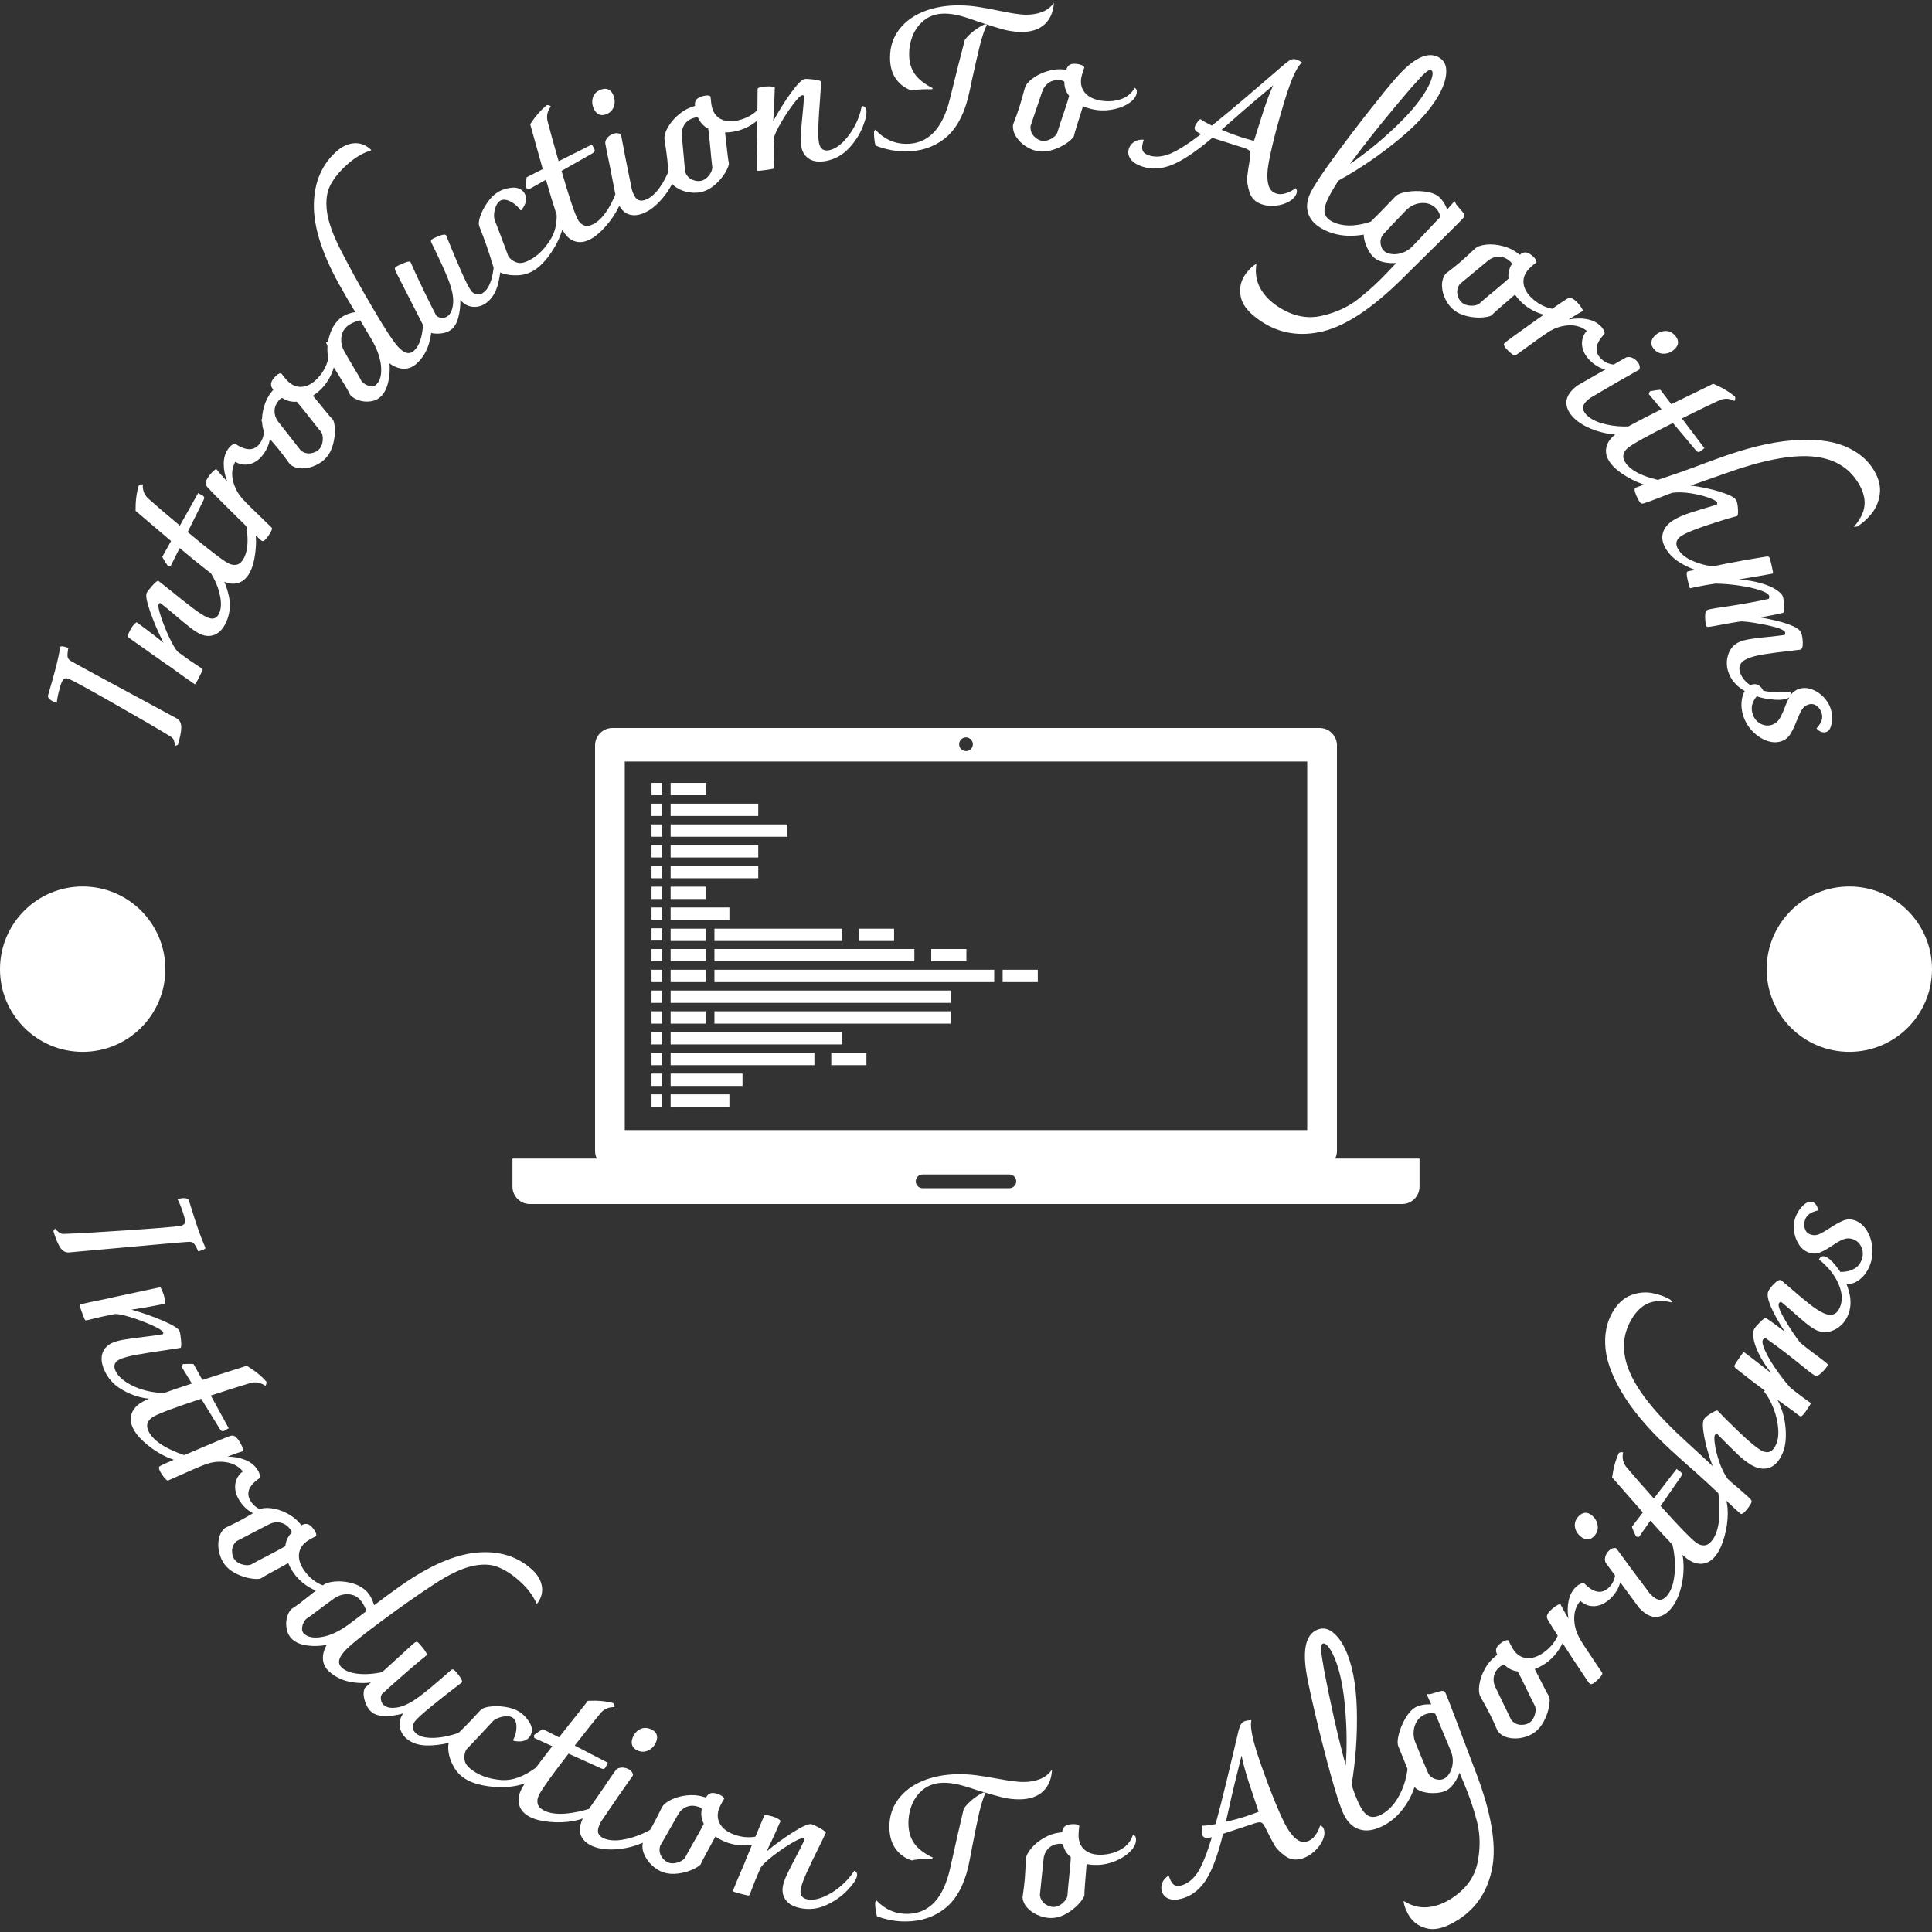 <svg xmlns="http://www.w3.org/2000/svg" version="1.1" xmlns:xlink="http://www.w3.org/1999/xlink" xmlns:svgjs="http://svgjs.dev/svgjs" width="1000" height="1000" viewBox="0 0 1000 1000"><rect x="0" y="0" width="1000" height="1000" fill="#333333" stroke="none"/><g transform="matrix(1,0,0,1,0,0)"><svg viewBox="0 0 280 280" data-background-color="#636365" preserveAspectRatio="xMidYMid meet" height="1000" width="1000" xmlns="http://www.w3.org/2000/svg" xmlns:xlink="http://www.w3.org/1999/xlink"><defs></defs><g id="tight-bounds" transform="matrix(1,0,0,1,0,0)"><svg viewBox="0 0 280 280" height="280" width="280"><g><svg viewBox="0 0 280 280" height="280" width="280"><g><svg viewBox="0 0 280 280" height="280" width="280"><g><svg viewBox="0 0 280 280" height="280" width="280"><g><svg viewBox="0 0 280 280" height="280" width="280"><g transform="matrix(1,0,0,1,74.27,105.503)"><svg viewBox="0 0 131.46 68.994" height="68.994" width="131.46"><g><svg xmlns="http://www.w3.org/2000/svg" xmlns:xlink="http://www.w3.org/1999/xlink" version="1.1" x="0" y="0" viewBox="5 26.382 90.001 47.235" enable-background="new 0 0 100 100" xml:space="preserve" height="68.994" width="131.46" class="icon-o-0" data-fill-palette-color="accent" id="o-0"><path fill="none" d="M50.482 28.475c-0.03 0.03-0.071 0.048-0.106 0.072C50.411 28.522 50.452 28.505 50.482 28.475z"></path><path fill="none" d="M50.628 28.259c-0.021 0.052-0.06 0.093-0.093 0.138C50.568 28.352 50.606 28.311 50.628 28.259z"></path><path fill="none" d="M50.553 27.618c0.025 0.037 0.058 0.069 0.075 0.111C50.61 27.688 50.578 27.655 50.553 27.618z"></path><path fill="none" d="M50.266 28.621c-0.082 0.034-0.171 0.053-0.265 0.053C50.095 28.674 50.184 28.655 50.266 28.621z"></path><path fill="none" d="M50.001 28.674c-0.375 0-0.68-0.304-0.68-0.68s0.305-0.68 0.68-0.68c-0.376 0-0.681 0.304-0.681 0.68S49.625 28.674 50.001 28.674z"></path><path fill="none" d="M50.001 27.314c0.094 0 0.183 0.019 0.265 0.053C50.184 27.333 50.095 27.314 50.001 27.314z"></path><path fill="none" d="M50.376 27.442c0.036 0.024 0.076 0.041 0.106 0.071C50.452 27.483 50.412 27.466 50.376 27.442z"></path><path fill="none" d="M54.305 70.684c0.375 0 0.678 0.305 0.68 0.68C54.984 70.988 54.68 70.684 54.305 70.684z"></path><path d="M86.63 69.109c0.108-0.227 0.177-0.478 0.177-0.746V28.107c0-0.953-0.772-1.725-1.727-1.725H14.92c-0.953 0-1.724 0.772-1.724 1.725v40.256c0 0.269 0.066 0.52 0.176 0.746H5v2.783c0 0.953 0.773 1.725 1.726 1.725h86.549c0.953 0 1.726-0.771 1.726-1.725v-2.783H86.63zM50.001 27.314c0.094 0 0.183 0.019 0.265 0.053 0.042 0.018 0.074 0.049 0.11 0.075 0.036 0.024 0.076 0.041 0.106 0.071 0.03 0.03 0.047 0.07 0.071 0.105 0.025 0.037 0.058 0.069 0.075 0.111 0.034 0.081 0.054 0.171 0.054 0.265s-0.02 0.183-0.054 0.265c-0.021 0.052-0.06 0.093-0.093 0.138-0.02 0.025-0.031 0.056-0.053 0.078-0.03 0.03-0.071 0.048-0.106 0.072-0.037 0.025-0.069 0.057-0.11 0.074-0.082 0.034-0.171 0.053-0.265 0.053-0.376 0-0.681-0.304-0.681-0.68S49.625 27.314 50.001 27.314zM16.143 29.708h67.714v36.571H16.143V29.708zM54.305 72.046h-8.608c-0.375 0-0.68-0.305-0.68-0.683 0-0.375 0.305-0.68 0.68-0.68h8.608c0.375 0 0.68 0.305 0.68 0.68C54.984 71.741 54.68 72.046 54.305 72.046z" fill="#ffffff" data-fill-palette-color="accent"></path><polygon points="25.039,48.313 25.039,49.536 25.039,49.537 44.878,49.537 44.878,49.536 44.878,48.313 44.878,48.312   25.039,48.312 " fill="#ffffff" data-fill-palette-color="accent"></polygon><rect x="36.633" y="58.613" width="3.488" height="1.225" fill="#ffffff" data-fill-palette-color="accent"></rect><rect x="46.552" y="48.313" width="3.488" height="1.224" fill="#ffffff" data-fill-palette-color="accent"></rect><rect x="39.377" y="46.296" width="3.488" height="1.224" fill="#ffffff" data-fill-palette-color="accent"></rect><rect x="20.692" y="31.829" width="3.489" height="1.224" fill="#ffffff" data-fill-palette-color="accent"></rect><rect x="20.692" y="42.131" width="3.489" height="1.224" fill="#ffffff" data-fill-palette-color="accent"></rect><rect x="20.692" y="46.296" width="3.489" height="1.224" fill="#ffffff" data-fill-palette-color="accent"></rect><rect x="20.692" y="48.313" width="3.489" height="1.224" fill="#ffffff" data-fill-palette-color="accent"></rect><rect x="20.692" y="44.191" width="5.832" height="1.224" fill="#ffffff" data-fill-palette-color="accent"></rect><rect x="25.039" y="46.296" width="12.665" height="1.224" fill="#ffffff" data-fill-palette-color="accent"></rect><rect x="20.692" y="50.373" width="3.489" height="1.223" fill="#ffffff" data-fill-palette-color="accent"></rect><rect x="20.692" y="54.494" width="3.489" height="1.223" fill="#ffffff" data-fill-palette-color="accent"></rect><rect x="53.637" y="50.373" width="3.488" height="1.223" fill="#ffffff" data-fill-palette-color="accent"></rect><rect x="25.039" y="50.373" width="27.761" height="1.223" fill="#ffffff" data-fill-palette-color="accent"></rect><rect x="20.692" y="52.434" width="27.792" height="1.223" fill="#ffffff" data-fill-palette-color="accent"></rect><rect x="25.039" y="54.494" width="23.444" height="1.223" fill="#ffffff" data-fill-palette-color="accent"></rect><rect x="20.692" y="56.555" width="17.012" height="1.223" fill="#ffffff" data-fill-palette-color="accent"></rect><rect x="20.692" y="58.613" width="14.267" height="1.225" fill="#ffffff" data-fill-palette-color="accent"></rect><rect x="20.692" y="60.674" width="7.134" height="1.225" fill="#ffffff" data-fill-palette-color="accent"></rect><rect x="20.692" y="62.736" width="5.832" height="1.223" fill="#ffffff" data-fill-palette-color="accent"></rect><rect x="20.692" y="33.89" width="8.694" height="1.224" fill="#ffffff" data-fill-palette-color="accent"></rect><rect x="20.692" y="35.95" width="11.594" height="1.224" fill="#ffffff" data-fill-palette-color="accent"></rect><rect x="20.692" y="38.01" width="8.694" height="1.224" fill="#ffffff" data-fill-palette-color="accent"></rect><rect x="20.692" y="40.071" width="8.694" height="1.224" fill="#ffffff" data-fill-palette-color="accent"></rect><rect x="18.798" y="31.829" width="1.058" height="1.224" fill="#ffffff" data-fill-palette-color="accent"></rect><rect x="18.798" y="33.89" width="1.058" height="1.224" fill="#ffffff" data-fill-palette-color="accent"></rect><rect x="18.798" y="35.95" width="1.058" height="1.224" fill="#ffffff" data-fill-palette-color="accent"></rect><rect x="18.798" y="38.01" width="1.058" height="1.224" fill="#ffffff" data-fill-palette-color="accent"></rect><rect x="18.798" y="40.071" width="1.058" height="1.224" fill="#ffffff" data-fill-palette-color="accent"></rect><rect x="18.798" y="42.131" width="1.058" height="1.224" fill="#ffffff" data-fill-palette-color="accent"></rect><rect x="18.798" y="44.191" width="1.058" height="1.224" fill="#ffffff" data-fill-palette-color="accent"></rect><rect x="18.798" y="46.252" width="1.058" height="1.224" fill="#ffffff" data-fill-palette-color="accent"></rect><rect x="18.798" y="48.313" width="1.058" height="1.224" fill="#ffffff" data-fill-palette-color="accent"></rect><rect x="18.798" y="50.373" width="1.058" height="1.223" fill="#ffffff" data-fill-palette-color="accent"></rect><rect x="18.798" y="52.434" width="1.058" height="1.223" fill="#ffffff" data-fill-palette-color="accent"></rect><rect x="18.798" y="54.494" width="1.058" height="1.223" fill="#ffffff" data-fill-palette-color="accent"></rect><rect x="18.798" y="56.555" width="1.058" height="1.223" fill="#ffffff" data-fill-palette-color="accent"></rect><rect x="18.798" y="58.613" width="1.058" height="1.225" fill="#ffffff" data-fill-palette-color="accent"></rect><rect x="18.798" y="60.674" width="1.058" height="1.225" fill="#ffffff" data-fill-palette-color="accent"></rect><rect x="18.798" y="62.736" width="1.058" height="1.223" fill="#ffffff" data-fill-palette-color="accent"></rect></svg></g></svg></g><path d="M25.781 107.934l-0.412 0.173c-0.036-0.35-0.097-0.63-0.182-0.84-0.087-0.203-0.223-0.364-0.407-0.483v0c-1.645-1.019-4.326-2.583-8.041-4.692-3.72-2.118-5.926-3.33-6.618-3.638v0c-0.065-0.041-0.153-0.078-0.264-0.111v0c-0.279-0.084-0.495-0.047-0.649 0.112-0.158 0.15-0.307 0.456-0.446 0.916v0c-0.293 0.973-0.472 1.803-0.538 2.491v0c-0.383-0.115-0.707-0.273-0.971-0.473-0.259-0.198-0.352-0.417-0.28-0.657v0c0.629-2.159 1.03-3.598 1.205-4.317 0.182-0.723 0.373-1.614 0.571-2.671v0c0.062-0.088 0.228-0.101 0.5-0.041 0.27 0.067 0.487 0.133 0.652 0.196v0c-0.112 0.631-0.147 1.063-0.104 1.296 0.041 0.239 0.197 0.438 0.468 0.597v0c0.526 0.321 3.793 2.097 9.801 5.328v0c3.403 1.831 5.252 2.83 5.549 2.997v0c0.44 0.253 0.659 0.69 0.656 1.312-0.01 0.62-0.173 1.455-0.49 2.505zM29.203 81.363c0.068-0.155 0.18-0.25 0.336-0.286 0.152-0.044 0.319-0.027 0.499 0.052v0c0.472 0.207 1.04 0.807 1.706 1.802 0.666 0.994 1.14 2.141 1.422 3.44 0.281 1.299 0.16 2.547-0.365 3.744v0c-0.402 0.918-0.937 1.531-1.603 1.838-0.67 0.298-1.375 0.285-2.113-0.038v0c-0.441-0.193-0.95-0.516-1.528-0.969-0.578-0.453-1.295-1.044-2.151-1.774v0c-0.79-0.679-1.505-1.266-2.146-1.761v0c-0.12-0.03-0.207 0.017-0.261 0.141v0c-0.109 0.248 0.003 0.863 0.335 1.844 0.323 0.984 0.728 1.994 1.214 3.027 0.495 1.03 0.903 1.712 1.223 2.044v0c1.282 0.939 2.144 1.545 2.585 1.821 0.433 0.278 0.671 0.434 0.716 0.468v0c0.048 0.043 0.108 0.092 0.18 0.146 0.066 0.051 0.103 0.093 0.111 0.126 0.008 0.033-0.001 0.077-0.025 0.133v0c-0.114 0.261-0.313 0.665-0.598 1.214-0.278 0.551-0.455 0.81-0.529 0.777v0c-0.587-0.383-1.785-1.233-3.597-2.551v0c-0.458-0.304-0.678-0.452-0.659-0.444v0l-5.286-3.735c-0.116-0.073-0.173-0.146-0.17-0.219 0-0.067 0.043-0.199 0.13-0.398v0c0.361-0.825 0.754-1.367 1.178-1.625v0c0.06 0.049 0.454 0.339 1.181 0.873 0.724 0.524 1.627 1.223 2.709 2.096v0c-0.765-1.511-1.405-2.996-1.919-4.457-0.511-1.466-0.687-2.382-0.526-2.748v0c0.087-0.199 0.356-0.55 0.806-1.056 0.457-0.502 0.751-0.743 0.882-0.722v0l1.588 1.261c1.44 1.17 2.593 2.082 3.461 2.736 0.867 0.653 1.558 1.093 2.073 1.318v0c0.807 0.353 1.376 0.151 1.707-0.605v0c0.269-0.614 0.322-1.393 0.159-2.338-0.163-0.944-0.495-1.884-0.994-2.82-0.503-0.945-1.08-1.73-1.731-2.355zM35.15 73.842c0.186-0.028 0.356 0 0.51 0.085v0c0.118 0.066 0.275 0.195 0.469 0.389v0c0.407 0.536 0.693 1.354 0.858 2.452 0.155 1.101 0.157 2.241 0.006 3.421-0.151 1.179-0.428 2.13-0.829 2.852v0c-0.447 0.805-1.039 1.298-1.774 1.478-0.732 0.174-1.51 0.033-2.333-0.424v0c-0.906-0.503-2.912-2.059-6.019-4.669v0l-1.279 2.555c-0.01 0.018-0.074 0.029-0.193 0.033-0.109 0.001-0.192-0.002-0.25-0.011v0c-0.391-0.566-0.657-1-0.798-1.304v0l1.273-2.291-5.144-4.38c-0.015-1.411 0.138-2.62 0.457-3.628v0c0.039-0.071 0.131-0.125 0.276-0.161 0.141-0.045 0.248-0.048 0.318-0.009v0c-0.055 0.853 0.237 1.554 0.878 2.103v0c0.911 0.816 2.407 2.097 4.49 3.843v0l2.656-4.719c0.055 0.054 0.154 0.113 0.297 0.176 0.139 0.07 0.242 0.123 0.307 0.159v0c0.148 0.082 0.235 0.185 0.26 0.307 0.019 0.119-0.019 0.264-0.115 0.436v0l-2.272 4.572c2.99 2.498 4.929 3.994 5.817 4.487v0c0.456 0.253 0.883 0.335 1.281 0.247 0.398-0.089 0.737-0.385 1.017-0.888v0c0.418-0.752 0.604-1.757 0.558-3.014-0.051-1.26-0.292-2.626-0.722-4.097zM37.842 60.804c0.166-0.076 0.313-0.071 0.443 0.016v0c0.348 0.235 0.603 0.614 0.764 1.139 0.155 0.521 0.173 1.113 0.053 1.776-0.12 0.663-0.384 1.297-0.792 1.904v0c-0.568 0.843-1.24 1.374-2.017 1.593-0.773 0.214-1.505 0.113-2.197-0.303v0c-0.406 0.748-0.535 1.559-0.389 2.433 0.152 0.878 0.505 1.7 1.059 2.465v0l0.042 0.028v0c0.118 0.177 0.21 0.301 0.277 0.371v0c0.417 0.485 1.843 1.895 4.28 4.23v0c0.146 0.123-0.006 0.518-0.456 1.187v0c-0.431 0.64-0.759 0.885-0.984 0.734v0c-0.124-0.083-0.417-0.35-0.881-0.802v0c-1.419-1.373-2.883-2.812-4.392-4.318-1.509-1.506-2.372-2.39-2.589-2.65v0c-0.2-0.225-0.282-0.448-0.247-0.669 0.035-0.222 0.149-0.476 0.341-0.762v0c0.363-0.539 0.752-0.947 1.167-1.223v0c0.282 0.37 0.819 0.985 1.612 1.845v0c-0.341-0.875-0.512-1.725-0.512-2.55 0-0.825 0.199-1.532 0.596-2.122v0c0.182-0.27 0.373-0.475 0.575-0.617 0.202-0.142 0.367-0.206 0.497-0.192v0c1.624 1.094 2.836 1.045 3.638-0.146v0c0.647-0.961 0.684-2.083 0.112-3.367zM47.244 49.624c0.229-0.127 0.463-0.091 0.702 0.107v0c0.412 0.342 0.641 0.866 0.688 1.574 0.047 0.717-0.078 1.494-0.375 2.33-0.297 0.845-0.726 1.607-1.289 2.284v0c-0.441 0.532-0.979 1.01-1.612 1.434v0c0.091 0.102 0.186 0.221 0.285 0.356 0.103 0.13 0.233 0.286 0.39 0.469v0c0.2 0.236 0.564 0.684 1.092 1.341 0.532 0.653 0.92 1.103 1.164 1.35v0c0.151 0.328 0.233 0.823 0.246 1.485 0.013 0.663-0.077 1.349-0.27 2.059-0.188 0.715-0.492 1.325-0.912 1.831v0c-0.402 0.485-0.933 0.88-1.592 1.187-0.65 0.306-1.316 0.457-2 0.453-0.683-0.004-1.262-0.203-1.737-0.596v0c-0.624-0.87-1.151-1.572-1.581-2.104-0.435-0.537-1.071-1.276-1.909-2.218v0c-0.307-0.351-0.488-0.907-0.544-1.666-0.056-0.76 0.038-1.557 0.282-2.393 0.24-0.83 0.607-1.543 1.1-2.137v0l0.241-0.29c-0.236-0.267-0.348-0.535-0.335-0.805 0.009-0.265 0.148-0.56 0.416-0.883v0c0.407-0.49 0.76-0.72 1.061-0.691v0c0.499 0.661 0.882 1.101 1.148 1.322v0c0.667 0.554 1.393 0.751 2.176 0.592 0.784-0.159 1.532-0.669 2.246-1.53v0c0.601-0.725 1.004-1.512 1.209-2.363 0.209-0.856 0.112-1.689-0.29-2.498zM46.337 65.018c0.242-0.292 0.386-0.683 0.432-1.172 0.046-0.49-0.023-0.895-0.206-1.215v0c-0.672-0.813-1.235-1.518-1.691-2.116v0c-0.17-0.22-0.445-0.567-0.825-1.041-0.377-0.48-0.723-0.9-1.041-1.26v0c-0.677 0.063-1.313-0.078-1.908-0.421v0c-0.057-0.048-0.118-0.08-0.182-0.099-0.059-0.014-0.116-0.004-0.17 0.03v0c-0.105 0.063-0.224 0.175-0.359 0.337v0c-0.42 0.506-0.618 1.041-0.594 1.606 0.018 0.561 0.22 1.076 0.606 1.546v0c1.189 1.515 2.251 2.872 3.185 4.069v0c0.472 0.365 0.977 0.498 1.516 0.4 0.539-0.098 0.952-0.319 1.237-0.664zM48.752 21.955c0.801-0.719 1.641-1.118 2.518-1.195 0.872-0.073 1.665 0.203 2.38 0.826v0l0.177 0.197c-1.204 0.352-2.378 1.042-3.522 2.069v0c-1.114 1-1.926 2.002-2.436 3.005-0.514 0.999-0.676 2.259-0.484 3.78 0.191 1.521 0.873 3.421 2.045 5.701v0c1.258 2.466 2.765 5.195 4.522 8.187 1.752 2.996 2.981 4.888 3.687 5.674v0c0.475 0.529 0.904 0.84 1.288 0.933 0.384 0.093 0.732-0.001 1.044-0.282v0c0.645-0.579 1.062-1.54 1.249-2.883 0.188-1.342 0.114-2.778-0.221-4.307v0c0.236-0.112 0.458-0.052 0.667 0.18v0c0.421 0.469 0.699 1.261 0.835 2.376 0.136 1.125 0.032 2.292-0.311 3.502-0.343 1.209-0.959 2.212-1.846 3.008v0c-0.544 0.489-1.159 0.726-1.844 0.714-0.69-0.018-1.374-0.278-2.052-0.78v0c0.084 0.935 0.017 1.86-0.2 2.773-0.218 0.924-0.591 1.623-1.12 2.098v0c-0.403 0.362-0.89 0.576-1.459 0.641-0.57 0.075-1.121 0.023-1.654-0.154-0.532-0.177-0.955-0.44-1.267-0.788v0c-0.207-0.433-0.469-0.913-0.786-1.438-0.317-0.526-0.639-1.042-0.966-1.549v0c-0.154-0.253-0.337-0.548-0.55-0.886-0.212-0.338-0.441-0.719-0.686-1.145v0c-0.216-0.352-0.321-0.905-0.314-1.657 0.007-0.753 0.157-1.534 0.451-2.343 0.293-0.809 0.742-1.485 1.346-2.028v0c0.514-0.461 1.26-0.781 2.239-0.958v0c-0.85-1.403-1.649-2.78-2.396-4.13v0c-2.455-4.459-3.654-8.289-3.596-11.489 0.058-3.201 1.145-5.751 3.263-7.652zM53.878 49.233l-1.669-2.802c-0.354 0.062-0.712 0.18-1.077 0.352-0.364 0.172-0.66 0.36-0.886 0.563v0c-0.444 0.398-0.702 0.926-0.777 1.584-0.069 0.653 0.06 1.289 0.387 1.906v0c0.236 0.435 0.707 1.249 1.415 2.444v0c0.511 0.833 0.891 1.489 1.138 1.968v0c0.317 0.353 0.686 0.581 1.107 0.685 0.412 0.104 0.741 0.045 0.988-0.177v0c0.57-0.511 0.812-1.366 0.729-2.565-0.079-1.203-0.531-2.523-1.355-3.958zM71.359 34.566c0.288-0.126 0.513-0.081 0.678 0.135v0c0.279 0.366 0.456 1.185 0.531 2.457 0.075 1.271-0.042 2.553-0.352 3.845-0.308 1.283-0.869 2.234-1.683 2.854v0c-0.609 0.464-1.276 0.666-2.002 0.607-0.725-0.069-1.328-0.401-1.809-0.998v0c0.016 0.882-0.084 1.733-0.301 2.555-0.221 0.816-0.569 1.405-1.043 1.766v0c-0.474 0.361-1.118 0.55-1.932 0.566-0.809 0.012-1.399-0.165-1.77-0.529v0l-4.317-8.463c-0.158-0.331-0.168-0.549-0.027-0.656v0c0.183-0.14 0.564-0.328 1.141-0.563 0.583-0.24 0.92-0.301 1.011-0.183v0c0.037 0.048 0.195 0.401 0.473 1.057v0c0.338 0.756 0.879 1.902 1.624 3.438 0.745 1.536 1.293 2.63 1.646 3.281v0c0.197 0.191 0.458 0.299 0.782 0.323 0.324 0.034 0.615-0.047 0.874-0.245v0c0.447-0.341 0.709-0.958 0.787-1.851 0.077-0.893-0.148-2.021-0.675-3.382v0c-0.436-1.141-1.262-2.952-2.479-5.431v0c-0.095-0.192-0.072-0.341 0.068-0.447v0c0.194-0.148 0.558-0.323 1.093-0.527 0.535-0.203 0.86-0.23 0.975-0.079v0c0.77 1.926 1.492 3.649 2.166 5.171 0.67 1.516 1.157 2.473 1.461 2.872v0c0.222 0.291 0.495 0.466 0.821 0.524 0.33 0.064 0.662-0.032 0.995-0.286v0c0.641-0.489 1.086-1.424 1.336-2.806 0.251-1.392 0.227-3.06-0.072-5.005zM77.426 39.162c-0.719 0.447-1.501 0.691-2.346 0.73-0.851 0.043-1.608-0.052-2.272-0.286-0.664-0.233-1.081-0.488-1.253-0.764v0c-0.434-1.429-0.794-2.545-1.079-3.349-0.285-0.804-0.617-1.69-0.997-2.659v0c-0.147-0.339-0.107-0.839 0.121-1.499 0.222-0.657 0.565-1.317 1.029-1.98 0.459-0.66 0.95-1.153 1.473-1.479v0c0.633-0.394 1.349-0.62 2.149-0.68 0.804-0.054 1.389 0.213 1.754 0.799v0c0.437 0.702 0.291 1.518-0.437 2.45v0l-0.12 0.039c-0.394-0.569-0.893-1-1.499-1.293-0.6-0.297-1.089-0.327-1.469-0.091v0c-0.357 0.222-0.614 0.654-0.773 1.295-0.153 0.638-0.149 1.158 0.013 1.559v0c0.609 1.568 1.268 3.319 1.978 5.255v0c0.413 0.485 0.883 0.779 1.41 0.882 0.527 0.103 1.216-0.11 2.067-0.64v0c1.058-0.658 1.973-1.65 2.743-2.976 0.767-1.331 0.954-3.083 0.56-5.254v0c0.322-0.2 0.624-0.073 0.907 0.381v0c0.487 0.782 0.574 1.82 0.263 3.115-0.317 1.298-0.884 2.56-1.7 3.786-0.819 1.235-1.659 2.122-2.522 2.659zM89.801 26.501c0.17 0.081 0.295 0.199 0.376 0.356v0c0.061 0.121 0.119 0.316 0.172 0.585v0c0.038 0.672-0.181 1.51-0.658 2.513-0.486 1-1.121 1.947-1.905 2.841-0.784 0.893-1.544 1.528-2.28 1.903v0c-0.821 0.418-1.587 0.497-2.297 0.235-0.705-0.264-1.271-0.816-1.699-1.655v0c-0.47-0.923-1.266-3.335-2.386-7.233v0l-2.488 1.404c-0.018 0.009-0.077-0.018-0.178-0.08-0.091-0.06-0.158-0.109-0.201-0.149v0c-0.008-0.688 0.014-1.197 0.066-1.527v0l2.335-1.19-1.821-6.506c0.776-1.178 1.577-2.096 2.406-2.754v0c0.072-0.037 0.178-0.03 0.318 0.02 0.143 0.041 0.232 0.098 0.269 0.171v0c-0.522 0.676-0.671 1.421-0.446 2.234v0c0.3 1.185 0.826 3.084 1.579 5.695v0l4.838-2.431c0.016 0.076 0.065 0.18 0.148 0.313 0.077 0.136 0.132 0.237 0.166 0.303v0c0.077 0.151 0.092 0.284 0.044 0.399-0.051 0.109-0.164 0.209-0.339 0.298v0l-4.438 2.524c1.086 3.742 1.859 6.066 2.32 6.971v0c0.237 0.465 0.545 0.771 0.925 0.919 0.38 0.149 0.826 0.092 1.339-0.169v0c0.766-0.391 1.482-1.12 2.147-2.188 0.661-1.074 1.224-2.342 1.688-3.802zM93.298 30.883c-0.817 0.345-1.555 0.4-2.215 0.163-0.662-0.228-1.195-0.819-1.598-1.773v0c-0.098-0.231-0.163-0.413-0.197-0.545v0l-0.853-4.394c-0.415-1.957-0.655-3.161-0.72-3.611v0c0.004-0.252 0.1-0.494 0.288-0.728 0.192-0.243 0.446-0.431 0.764-0.566v0c0.281-0.119 0.54-0.158 0.777-0.119 0.235 0.033 0.392 0.118 0.471 0.254v0c0.322 1.805 0.844 4.452 1.568 7.94v0c0.042 0.151 0.112 0.343 0.209 0.573v0c0.208 0.493 0.463 0.801 0.766 0.924 0.302 0.123 0.659 0.097 1.07-0.078v0c0.705-0.298 1.359-0.872 1.963-1.723 0.6-0.842 1.09-1.788 1.47-2.838 0.38-1.05 0.609-2.03 0.689-2.938v0c0.307-0.005 0.513 0.118 0.619 0.368v0c0.074 0.175 0.116 0.37 0.126 0.586 0.01 0.216 0.017 0.353 0.019 0.411v0c0 0.941-0.246 1.975-0.74 3.103-0.494 1.128-1.147 2.15-1.958 3.067-0.811 0.916-1.651 1.558-2.518 1.924zM87.919 16.534c-0.424 0.179-0.797 0.193-1.118 0.042-0.33-0.155-0.585-0.444-0.764-0.868v0c-0.232-0.549-0.268-1.078-0.108-1.587 0.163-0.503 0.519-0.87 1.068-1.102v0c0.424-0.179 0.799-0.205 1.125-0.078 0.328 0.133 0.582 0.412 0.761 0.836v0c0.232 0.549 0.263 1.091 0.092 1.627-0.173 0.529-0.525 0.906-1.056 1.13zM110.859 13.724c0.261 0.017 0.438 0.174 0.532 0.471v0c0.161 0.51 0.069 1.075-0.275 1.695-0.349 0.628-0.875 1.213-1.578 1.754-0.707 0.549-1.481 0.957-2.321 1.221v0c-0.659 0.208-1.37 0.318-2.133 0.331v0c0.021 0.135 0.037 0.287 0.047 0.454 0.017 0.165 0.041 0.367 0.074 0.606v0c0.04 0.307 0.103 0.88 0.19 1.719 0.093 0.837 0.176 1.425 0.247 1.765v0c-0.051 0.357-0.25 0.817-0.599 1.381-0.348 0.564-0.796 1.092-1.343 1.584-0.546 0.499-1.132 0.847-1.759 1.044v0c-0.601 0.189-1.261 0.234-1.982 0.135-0.712-0.095-1.354-0.33-1.926-0.704-0.572-0.374-0.951-0.854-1.136-1.442v0c-0.053-1.07-0.116-1.945-0.188-2.626-0.074-0.687-0.208-1.653-0.401-2.898v0c-0.067-0.462 0.081-1.027 0.446-1.696 0.365-0.669 0.876-1.288 1.534-1.857 0.652-0.568 1.346-0.967 2.083-1.2v0l0.359-0.113c-0.054-0.352-0.002-0.638 0.155-0.858 0.151-0.218 0.427-0.39 0.828-0.517v0c0.607-0.191 1.029-0.193 1.266-0.004v0c0.061 0.826 0.144 1.403 0.248 1.733v0c0.26 0.827 0.763 1.386 1.508 1.676 0.745 0.291 1.65 0.268 2.717-0.067v0c0.898-0.283 1.664-0.726 2.297-1.331 0.64-0.606 1.01-1.359 1.11-2.256zM101.752 26.169c0.362-0.114 0.695-0.364 0.999-0.752 0.304-0.387 0.466-0.765 0.484-1.133v0c-0.124-1.047-0.215-1.945-0.273-2.694v0c-0.023-0.277-0.066-0.718-0.129-1.322-0.056-0.607-0.12-1.148-0.192-1.623v0c-0.603-0.314-1.061-0.777-1.374-1.389v0c-0.022-0.071-0.056-0.132-0.1-0.181-0.042-0.044-0.095-0.066-0.16-0.067v0c-0.122-0.004-0.283 0.025-0.483 0.088v0c-0.627 0.197-1.083 0.54-1.37 1.028-0.289 0.481-0.398 1.024-0.329 1.627v0c0.178 1.918 0.335 3.633 0.47 5.146v0c0.198 0.562 0.551 0.949 1.058 1.158 0.506 0.21 0.973 0.248 1.399 0.114zM124.883 15.385c0.166-0.032 0.308 0.005 0.426 0.113 0.123 0.1 0.203 0.247 0.241 0.44v0c0.099 0.505-0.071 1.315-0.51 2.428-0.438 1.114-1.112 2.156-2.019 3.127-0.908 0.971-2.003 1.581-3.287 1.831v0c-0.984 0.192-1.792 0.101-2.424-0.272-0.626-0.382-1.017-0.968-1.171-1.759v0c-0.092-0.472-0.116-1.075-0.073-1.808 0.043-0.733 0.121-1.659 0.235-2.778v0c0.109-1.036 0.184-1.958 0.226-2.767v0c-0.043-0.116-0.131-0.161-0.264-0.135v0c-0.266 0.052-0.708 0.493-1.326 1.325-0.626 0.826-1.225 1.733-1.798 2.721-0.565 0.994-0.894 1.717-0.985 2.169v0c-0.042 1.589-0.05 2.643-0.025 3.163 0.017 0.514 0.025 0.799 0.022 0.854v0c-0.008 0.064-0.014 0.141-0.017 0.232-0.004 0.084-0.018 0.138-0.041 0.163-0.023 0.025-0.064 0.044-0.123 0.055v0c-0.279 0.054-0.725 0.121-1.338 0.199-0.611 0.085-0.925 0.087-0.941 0.007v0c-0.019-0.7-0.002-2.17 0.051-4.409v0c-0.011-0.55-0.014-0.815-0.01-0.795v0l0.063-6.472c-0.006-0.137 0.022-0.225 0.083-0.264 0.055-0.038 0.188-0.078 0.401-0.12v0c0.884-0.172 1.553-0.158 2.006 0.044v0c-0.006 0.077-0.021 0.566-0.045 1.468-0.019 0.894-0.079 2.034-0.182 3.42v0c0.807-1.489 1.664-2.861 2.572-4.114 0.915-1.255 1.568-1.921 1.961-1.997v0c0.213-0.041 0.655-0.021 1.326 0.062 0.673 0.09 1.039 0.194 1.097 0.314v0l-0.133 2.024c-0.143 1.85-0.236 3.317-0.28 4.402-0.044 1.085-0.012 1.903 0.095 2.455v0c0.169 0.864 0.658 1.217 1.47 1.059v0c0.658-0.128 1.329-0.528 2.012-1.2 0.683-0.672 1.268-1.479 1.753-2.422 0.491-0.951 0.808-1.872 0.952-2.763zM132.164 13.124c-0.938-0.295-1.707-0.856-2.307-1.683-0.593-0.82-0.882-1.883-0.867-3.191v0c0.018-1.537 0.467-2.873 1.347-4.008 0.873-1.135 2.072-2.001 3.596-2.6 1.531-0.599 3.255-0.887 5.172-0.865v0c0.921 0.011 1.821 0.085 2.7 0.225 0.872 0.132 1.883 0.32 3.031 0.563v0c0.689 0.143 1.379 0.273 2.069 0.39 0.69 0.11 1.285 0.167 1.786 0.173v0c0.847 0.01 1.624-0.12 2.331-0.389 0.701-0.27 1.275-0.71 1.722-1.322v0c-0.09 1.327-0.542 2.365-1.357 3.114-0.815 0.749-1.954 1.115-3.416 1.098v0c-0.847-0.01-1.695-0.128-2.546-0.354-0.851-0.233-1.968-0.578-3.351-1.035v0c-1.147-0.42-2.112-0.736-2.895-0.948-0.79-0.206-1.531-0.312-2.222-0.32v0c-1.09-0.013-2.025 0.254-2.803 0.801-0.772 0.547-1.363 1.264-1.773 2.153-0.403 0.889-0.611 1.842-0.622 2.859v0c-0.013 1.138 0.25 2.103 0.789 2.894 0.539 0.792 1.422 1.493 2.648 2.104v0l-0.124 0.151c-1.497-0.017-2.466 0.046-2.908 0.19zM131.137 21.941c-0.867-0.01-1.672-0.104-2.414-0.282-0.75-0.171-1.364-0.365-1.843-0.58v0c-0.149-0.598-0.219-1.262-0.211-1.994v0l0.177-0.313c1.237 1.362 2.72 2.053 4.446 2.074v0c3.19 0.037 5.319-2.15 6.386-6.561v0c0.931-3.776 1.648-6.612 2.151-8.51v0c0.392-0.51 0.861-0.969 1.408-1.376 0.553-0.407 1.061-0.706 1.524-0.897v0l0.263 0.095c-0.354 0.727-0.683 1.689-0.988 2.884-0.298 1.196-0.691 2.905-1.177 5.128v0c-0.166 0.845-0.359 1.72-0.579 2.625v0c-0.709 2.722-1.863 4.693-3.462 5.914-1.599 1.221-3.493 1.819-5.681 1.793zM164.457 12.732c0.232 0.122 0.33 0.337 0.295 0.647v0c-0.06 0.532-0.373 1.011-0.94 1.438-0.574 0.433-1.292 0.754-2.153 0.963-0.87 0.215-1.742 0.274-2.617 0.175v0c-0.687-0.078-1.381-0.265-2.084-0.562v0c-0.035 0.132-0.082 0.277-0.141 0.434-0.052 0.158-0.111 0.352-0.178 0.583v0c-0.088 0.297-0.263 0.846-0.524 1.648-0.254 0.803-0.418 1.374-0.49 1.714v0c-0.191 0.306-0.56 0.646-1.107 1.02-0.547 0.375-1.17 0.676-1.871 0.903-0.701 0.234-1.378 0.315-2.031 0.241v0c-0.626-0.071-1.248-0.298-1.866-0.681-0.612-0.376-1.104-0.851-1.475-1.425-0.371-0.574-0.523-1.167-0.453-1.779v0c0.386-0.999 0.683-1.825 0.893-2.475 0.211-0.658 0.48-1.595 0.808-2.813v0c0.126-0.449 0.491-0.906 1.096-1.369 0.604-0.463 1.323-0.822 2.156-1.075 0.826-0.254 1.623-0.338 2.39-0.252v0l0.374 0.042c0.093-0.344 0.257-0.584 0.49-0.721 0.227-0.138 0.549-0.183 0.966-0.137v0c0.633 0.071 1.019 0.241 1.16 0.51v0c-0.279 0.78-0.438 1.341-0.477 1.684v0c-0.097 0.862 0.136 1.576 0.699 2.144 0.563 0.568 1.4 0.915 2.51 1.04v0c0.936 0.106 1.815 0.011 2.639-0.284 0.831-0.295 1.474-0.832 1.931-1.613zM151.084 20.414c0.377 0.043 0.783-0.051 1.218-0.282 0.435-0.23 0.736-0.51 0.903-0.838v0c0.311-1.008 0.592-1.866 0.843-2.574v0c0.091-0.262 0.23-0.683 0.418-1.261 0.195-0.578 0.356-1.098 0.483-1.561v0c-0.424-0.532-0.655-1.141-0.693-1.827v0c0.008-0.074 0.003-0.143-0.018-0.206-0.021-0.057-0.06-0.099-0.119-0.126v0c-0.11-0.053-0.269-0.092-0.477-0.116v0c-0.653-0.074-1.209 0.054-1.669 0.385-0.459 0.323-0.779 0.774-0.961 1.353v0c-0.615 1.825-1.167 3.457-1.657 4.895v0c-0.047 0.595 0.119 1.09 0.497 1.487 0.378 0.397 0.789 0.621 1.232 0.671zM187.789 27.264c0.171 0.219 0.213 0.464 0.125 0.734v0c-0.155 0.477-0.512 0.877-1.073 1.201-0.561 0.324-1.203 0.525-1.927 0.603-0.723 0.079-1.385 0.021-1.983-0.174v0c-0.953-0.309-1.568-0.897-1.842-1.762-0.275-0.865-0.388-1.579-0.342-2.14 0.053-0.559 0.2-1.548 0.439-2.966v0c0.067-0.405 0.049-0.689-0.055-0.851-0.108-0.17-0.372-0.324-0.79-0.46v0l-4.648-1.476c-2.291 1.948-4.207 3.242-5.747 3.882-1.539 0.64-2.985 0.74-4.338 0.301v0c-0.844-0.274-1.432-0.646-1.763-1.117-0.331-0.471-0.411-0.97-0.24-1.499v0c0.136-0.419 0.397-0.751 0.782-0.996 0.377-0.241 0.834-0.342 1.37-0.303v0c-0.236 0.728-0.288 1.249-0.155 1.563 0.125 0.318 0.425 0.555 0.902 0.709v0c0.915 0.297 1.924 0.226 3.028-0.213 1.1-0.448 2.618-1.408 4.556-2.88v0c-0.415-0.17-0.688-0.337-0.82-0.501-0.138-0.166-0.172-0.358-0.101-0.578v0c0.054-0.168 0.173-0.378 0.355-0.632 0.182-0.254 0.33-0.402 0.443-0.444v0c0.261 0.206 0.818 0.518 1.672 0.938v0c1.524-1.229 3.211-2.632 5.062-4.211 1.845-1.58 2.965-2.541 3.361-2.883v0c0.532-0.454 1.288-1.106 2.269-1.955v0c0.326-0.257 0.6-0.432 0.821-0.524 0.222-0.092 0.468-0.094 0.739-0.006v0c0.238 0.077 0.506 0.218 0.803 0.421v0c-0.306 0.264-0.608 0.689-0.905 1.277-0.306 0.591-0.584 1.238-0.833 1.941v0l-0.396 1.121c-0.307 0.947-0.644 2.062-1.011 3.346-0.367 1.284-0.652 2.338-0.856 3.162v0c-0.413 1.646-0.705 2.983-0.874 4.01-0.176 1.025-0.188 1.919-0.037 2.68 0.143 0.766 0.534 1.252 1.172 1.459v0c0.425 0.138 0.884 0.13 1.375-0.024 0.491-0.154 0.979-0.405 1.462-0.753zM179.791 19.85c0.515 0.167 1.163 0.356 1.942 0.567v0l1.367-4.31c0.498-1.533 0.974-2.782 1.429-3.745v0c-2.553 2.141-4.101 3.454-4.644 3.941v0l-2.843 2.506c1.014 0.429 1.931 0.776 2.749 1.041zM202.189 30.051c0.396 0.191 0.458 0.571 0.184 1.138v0c-0.144 0.299-0.343 0.579-0.597 0.84v0c-0.603 0.641-1.467 1.161-2.591 1.558-1.118 0.4-2.321 0.594-3.61 0.582-1.282-0.01-2.477-0.282-3.587-0.819v0c-1.226-0.592-2.012-1.363-2.359-2.312-0.343-0.94-0.247-1.966 0.29-3.075v0c0.459-0.952 1.498-2.541 3.114-4.769 1.617-2.228 3.346-4.515 5.186-6.861 1.84-2.346 3.208-4.028 4.106-5.046v0c2.458-2.8 4.473-3.82 6.047-3.06v0c0.781 0.377 1.189 1.011 1.226 1.9 0.043 0.893-0.2 1.886-0.727 2.978v0c-1.054 2.184-2.998 4.464-5.831 6.842-2.833 2.378-5.855 4.454-9.066 6.228v0c-0.67 1.045-1.16 1.888-1.469 2.529v0c-0.468 0.97-0.64 1.707-0.514 2.211 0.128 0.513 0.513 0.924 1.153 1.234v0c0.866 0.418 1.856 0.588 2.97 0.508 1.117-0.085 2.217-0.362 3.301-0.832 1.078-0.472 2.003-1.064 2.774-1.774zM204.495 12.752c-1.395 1.613-2.903 3.419-4.524 5.42-1.614 2.004-3.052 3.867-4.312 5.59v0c2.395-1.642 4.695-3.532 6.901-5.671 2.203-2.133 3.723-4.065 4.559-5.798v0c0.259-0.537 0.421-1.004 0.485-1.402 0.061-0.392-0.006-0.635-0.2-0.729v0c-0.171-0.082-0.449 0.043-0.836 0.375-0.383 0.342-1.074 1.08-2.073 2.215zM212.155 30.979c0.096 0.2 0.107 0.357 0.033 0.47v0c-0.114 0.176-1.32 1.396-3.616 3.659-2.3 2.269-3.675 3.625-4.125 4.069v0l-1.334 1.325c-4.271 4.195-8.047 6.696-11.328 7.504-3.29 0.81-6.258 0.354-8.904-1.367v0c-1.738-1.13-2.747-2.292-3.029-3.485-0.277-1.19-0.095-2.276 0.543-3.258v0c0.222-0.341 0.492-0.67 0.812-0.988 0.32-0.317 0.613-0.539 0.88-0.663v0c-0.201 1.291-0.017 2.461 0.553 3.51 0.574 1.044 1.44 1.942 2.598 2.696v0c2.078 1.352 4.16 1.797 6.246 1.335 2.095-0.463 3.889-1.284 5.382-2.462 1.503-1.18 2.929-2.491 4.278-3.932v0c0.091-0.102 0.493-0.528 1.206-1.276v0c-0.574 0.038-1.124 0.008-1.65-0.092-0.531-0.103-0.958-0.26-1.281-0.47v0c-0.42-0.273-0.792-0.713-1.117-1.32-0.328-0.601-0.54-1.22-0.636-1.855-0.09-0.632-0.015-1.133 0.225-1.502v0c1.345-1.298 2.792-2.765 4.341-4.401v0c0.291-0.311 0.837-0.535 1.635-0.669 0.799-0.135 1.621-0.157 2.468-0.068 0.843 0.096 1.491 0.291 1.946 0.587v0c0.29 0.188 0.566 0.465 0.829 0.83 0.263 0.365 0.471 0.767 0.622 1.205v0l1.044-1.176 0.11 0.035c0.011 0.169 0.13 0.384 0.357 0.645 0.229 0.27 0.362 0.425 0.4 0.466v0c0.295 0.329 0.466 0.545 0.512 0.648zM204.751 35.653l3.42-3.617c0.342-0.351 0.535-0.561 0.579-0.63v0c-0.168-0.699-0.524-1.226-1.07-1.58v0c-0.534-0.347-1.158-0.474-1.872-0.381-0.718 0.098-1.357 0.402-1.915 0.912v0l-1.907 1.983-1.598 1.712c-0.273 0.42-0.368 0.876-0.284 1.367 0.084 0.491 0.311 0.857 0.681 1.097v0c0.29 0.188 0.665 0.295 1.125 0.32 0.466 0.029 0.951-0.052 1.454-0.242 0.503-0.19 0.966-0.503 1.387-0.941zM227.338 44.364c0.134 0.225 0.104 0.46-0.087 0.705v0c-0.33 0.421-0.848 0.666-1.554 0.733-0.715 0.068-1.495-0.035-2.339-0.308-0.853-0.272-1.627-0.679-2.32-1.222v0c-0.544-0.426-1.037-0.949-1.48-1.571v0c-0.099 0.094-0.215 0.193-0.348 0.296-0.127 0.107-0.279 0.242-0.457 0.403v0c-0.23 0.207-0.667 0.583-1.31 1.13-0.637 0.551-1.076 0.952-1.315 1.202v0c-0.323 0.16-0.815 0.256-1.477 0.289-0.662 0.033-1.351-0.038-2.067-0.21-0.72-0.168-1.339-0.454-1.856-0.859v0c-0.496-0.388-0.907-0.907-1.233-1.558-0.324-0.641-0.494-1.303-0.51-1.986-0.016-0.683 0.166-1.268 0.546-1.753v0c0.852-0.649 1.538-1.196 2.058-1.641 0.524-0.45 1.245-1.107 2.162-1.972v0c0.342-0.317 0.893-0.514 1.65-0.592 0.758-0.078 1.558-0.007 2.4 0.213 0.837 0.216 1.56 0.562 2.168 1.038v0l0.296 0.232c0.26-0.244 0.525-0.363 0.796-0.358 0.266 0.001 0.564 0.131 0.894 0.391v0c0.501 0.392 0.742 0.739 0.721 1.041v0c-0.646 0.518-1.075 0.913-1.289 1.185v0c-0.534 0.683-0.71 1.414-0.528 2.192 0.182 0.779 0.713 1.512 1.593 2.201v0c0.742 0.58 1.541 0.96 2.398 1.14 0.862 0.184 1.692 0.064 2.488-0.361zM211.924 43.901c0.299 0.234 0.694 0.366 1.185 0.398 0.491 0.032 0.894-0.049 1.208-0.242v0c0.793-0.695 1.482-1.279 2.066-1.75v0c0.215-0.176 0.554-0.461 1.017-0.855 0.469-0.39 0.878-0.749 1.23-1.077v0c-0.082-0.675 0.04-1.315 0.366-1.919v0c0.046-0.059 0.077-0.12 0.093-0.185 0.012-0.059 0-0.116-0.035-0.17v0c-0.066-0.103-0.181-0.219-0.346-0.348v0c-0.517-0.405-1.058-0.587-1.623-0.547-0.56 0.035-1.069 0.251-1.528 0.649v0c-1.48 1.233-2.806 2.333-3.975 3.301v0c-0.351 0.482-0.47 0.991-0.357 1.527 0.114 0.536 0.347 0.942 0.699 1.218zM235.35 52.699c0.046 0.176 0.016 0.321-0.093 0.433v0c-0.291 0.302-0.709 0.487-1.254 0.555-0.54 0.063-1.126-0.022-1.758-0.254-0.632-0.233-1.211-0.603-1.738-1.11v0c-0.732-0.705-1.139-1.459-1.221-2.263-0.077-0.799 0.149-1.502 0.679-2.11v0c-0.666-0.529-1.442-0.797-2.328-0.805-0.891-0.003-1.761 0.203-2.612 0.616v0l-0.035 0.037v0c-0.195 0.085-0.332 0.155-0.413 0.209v0c-0.55 0.326-2.185 1.487-4.907 3.483v0c-0.146 0.122-0.51-0.096-1.09-0.655v0c-0.556-0.536-0.74-0.901-0.552-1.097v0c0.103-0.107 0.417-0.35 0.942-0.728v0c1.597-1.16 3.269-2.353 5.013-3.579 1.745-1.225 2.764-1.922 3.058-2.09v0c0.256-0.158 0.49-0.201 0.702-0.128 0.212 0.073 0.443 0.229 0.691 0.468v0c0.468 0.451 0.802 0.905 1.003 1.361v0c-0.413 0.214-1.111 0.636-2.096 1.268v0c0.921-0.185 1.788-0.206 2.6-0.063 0.812 0.143 1.474 0.461 1.986 0.955v0c0.234 0.226 0.404 0.45 0.509 0.673 0.105 0.223 0.139 0.397 0.103 0.522v0c-1.358 1.41-1.52 2.613-0.486 3.609v0c0.834 0.804 1.933 1.035 3.297 0.693zM227.883 60.349c-0.591-0.662-0.88-1.343-0.869-2.043 0.002-0.7 0.389-1.395 1.163-2.085v0c0.187-0.167 0.338-0.288 0.452-0.363v0l3.884-2.224c1.719-1.024 2.78-1.64 3.186-1.847v0c0.239-0.077 0.5-0.065 0.782 0.038 0.292 0.103 0.552 0.283 0.782 0.541v0c0.203 0.227 0.324 0.46 0.363 0.697 0.044 0.233 0.015 0.409-0.088 0.528v0c-1.605 0.887-3.942 2.235-7.01 4.046v0c-0.13 0.089-0.288 0.216-0.475 0.383v0c-0.399 0.356-0.608 0.697-0.627 1.021-0.019 0.325 0.121 0.655 0.418 0.989v0c0.509 0.571 1.264 1.005 2.264 1.302 0.99 0.297 2.044 0.455 3.161 0.476 1.117 0.021 2.118-0.078 3.003-0.296v0c0.103 0.289 0.054 0.524-0.148 0.704v0c-0.142 0.126-0.313 0.229-0.514 0.309-0.201 0.08-0.329 0.13-0.383 0.151v0c-0.891 0.304-1.949 0.404-3.176 0.3-1.227-0.104-2.405-0.392-3.534-0.864-1.129-0.472-2.007-1.06-2.634-1.763zM239.73 50.629c-0.307-0.344-0.44-0.692-0.401-1.044 0.04-0.362 0.232-0.697 0.576-1.004v0c0.445-0.397 0.934-0.601 1.467-0.614 0.528-0.008 0.991 0.21 1.387 0.655v0c0.307 0.344 0.452 0.69 0.437 1.04-0.02 0.354-0.202 0.684-0.546 0.991v0c-0.445 0.397-0.948 0.601-1.51 0.611-0.557 0.006-1.027-0.205-1.41-0.635zM242.265 69.899c-0.049 0.182-0.143 0.326-0.283 0.434v0c-0.108 0.082-0.289 0.174-0.544 0.275v0c-0.654 0.159-1.518 0.094-2.591-0.195-1.071-0.298-2.117-0.752-3.137-1.363-1.02-0.61-1.781-1.244-2.282-1.901v0c-0.559-0.732-0.774-1.471-0.645-2.217 0.133-0.741 0.574-1.397 1.322-1.968v0c0.824-0.629 3.052-1.845 6.686-3.649v0l-1.829-2.195c-0.012-0.016 0.003-0.079 0.047-0.19 0.042-0.101 0.079-0.175 0.11-0.224v0c0.675-0.132 1.18-0.202 1.514-0.21v0l1.591 2.083 6.072-2.963c1.299 0.551 2.346 1.175 3.142 1.871v0c0.049 0.065 0.062 0.17 0.037 0.317-0.015 0.148-0.055 0.246-0.119 0.295v0c-0.759-0.392-1.519-0.404-2.279-0.037v0c-1.112 0.508-2.885 1.368-5.318 2.578v0l3.263 4.323c-0.072 0.029-0.165 0.096-0.281 0.201-0.12 0.1-0.209 0.173-0.268 0.218v0c-0.135 0.103-0.263 0.141-0.385 0.115-0.117-0.03-0.235-0.123-0.354-0.279v0l-3.281-3.912c-3.485 1.741-5.632 2.92-6.44 3.537v0c-0.415 0.317-0.661 0.675-0.738 1.075-0.078 0.4 0.058 0.829 0.407 1.287v0c0.522 0.684 1.368 1.256 2.539 1.717 1.176 0.457 2.524 0.783 4.044 0.977zM271.573 68.138c0.732 1.219 1.018 2.379 0.856 3.479-0.152 1.102-0.551 2.049-1.198 2.841-0.647 0.791-1.342 1.41-2.085 1.856v0l-0.47 0.045c0.929-1.071 1.444-2.108 1.546-3.109 0.102-1.001-0.189-2.071-0.872-3.209v0c-1.416-2.358-3.68-3.656-6.795-3.896-3.111-0.234-7.275 0.588-12.492 2.464v0c-0.553 0.198-1.773 0.626-3.661 1.285v0l-1.399 0.473c1.404 0.168 2.796 0.459 4.173 0.872 1.381 0.419 2.19 0.826 2.428 1.22v0c0.139 0.232 0.23 0.66 0.272 1.283 0.036 0.626-0.004 0.974-0.12 1.044v0c-1.292 0.349-2.786 0.808-4.483 1.376-1.693 0.574-2.854 1.05-3.481 1.426v0c-0.877 0.526-1.068 1.202-0.572 2.026v0c0.404 0.674 1.071 1.218 1.999 1.633 0.926 0.424 1.93 0.702 3.013 0.833 1.088 0.129 2.039 0.107 2.852-0.065v0c0.023 0.144 0.016 0.271-0.021 0.38-0.034 0.115-0.14 0.227-0.32 0.335v0c-0.18 0.108-0.384 0.195-0.614 0.261v0c-0.714 0.231-1.659 0.237-2.833 0.018-1.171-0.213-2.304-0.62-3.398-1.218-1.1-0.596-1.922-1.346-2.466-2.253v0c-0.495-0.825-0.637-1.601-0.426-2.327 0.214-0.737 0.747-1.361 1.601-1.874v0c0.592-0.356 1.346-0.686 2.261-0.99 0.915-0.305 2.223-0.706 3.922-1.205v0c0.053-0.056 0.082-0.12 0.085-0.194 0.001-0.064-0.014-0.122-0.045-0.174v0c-0.108-0.18-0.515-0.398-1.221-0.653-0.716-0.258-1.56-0.466-2.532-0.625-0.969-0.153-1.87-0.181-2.705-0.083v0c-0.309 0.091-0.974 0.344-1.996 0.76v0l-1.626 0.609c-0.419 0.157-0.692 0.222-0.819 0.195-0.123-0.021-0.244-0.13-0.362-0.327v0c-0.248-0.412-0.44-0.826-0.579-1.241-0.135-0.409-0.122-0.65 0.04-0.723v0l1.037-0.385c2.464-0.831 4.182-1.417 5.155-1.756 0.973-0.339 1.705-0.601 2.195-0.785v0c0.749-0.292 1.886-0.714 3.411-1.266v0c4.154-1.53 7.779-2.419 10.878-2.667 3.098-0.248 5.618 0.02 7.558 0.806 1.941 0.786 3.377 1.954 4.309 3.505zM259.449 100.222c0.092 0.211 0.11 0.403 0.053 0.576-0.063 0.176-0.207 0.313-0.43 0.41v0c-0.533 0.234-1.399 0.277-2.595 0.129-1.194-0.142-2.352-0.514-3.474-1.117-1.128-0.6-1.92-1.418-2.374-2.454v0c-0.408-0.93-0.473-1.863-0.196-2.799 0.274-0.926 0.824-1.57 1.649-1.932v0c0.459-0.201 1.093-0.357 1.902-0.468 0.813-0.12 1.764-0.226 2.855-0.32v0c1.034-0.121 1.631-0.194 1.79-0.219v0c0.056-0.024 0.089-0.083 0.1-0.177 0.013-0.087 0.005-0.165-0.025-0.233v0c-0.147-0.335-0.979-0.665-2.497-0.991-1.516-0.319-2.772-0.511-3.77-0.577v0c-0.637 0.065-2.041 0.303-4.212 0.716v0c-0.33 0.056-0.558 0.086-0.683 0.089-0.124 0.003-0.206-0.039-0.244-0.126v0c-0.046-0.105-0.095-0.343-0.146-0.713-0.042-0.366-0.048-0.708-0.016-1.024 0.025-0.314 0.109-0.503 0.251-0.566v0c0.23-0.101 0.667-0.2 1.312-0.297v0c1.662-0.241 2.995-0.448 3.998-0.622 1.006-0.168 2.219-0.404 3.639-0.708v0c0.096-0.168 0.109-0.333 0.039-0.494v0c-0.114-0.261-0.561-0.52-1.34-0.778-0.772-0.26-1.737-0.477-2.892-0.65-1.156-0.174-2.328-0.274-3.515-0.301v0c-1.286 0.187-2.522 0.414-3.706 0.683v0c-0.101-0.23-0.222-0.675-0.365-1.338-0.143-0.662-0.142-1.025 0-1.087v0c0.124-0.054 0.55-0.138 1.278-0.25v0l0.74-0.158c0.384-0.087 1.544-0.326 3.48-0.717 1.945-0.387 3.881-0.729 5.807-1.026v0c0.169-0.037 0.299-0.043 0.392-0.017 0.096 0.017 0.167 0.078 0.214 0.184v0c0.063 0.143 0.165 0.538 0.308 1.185 0.152 0.651 0.211 1.013 0.178 1.087v0c-1.586 0.296-3.233 0.579-4.943 0.847v0c1.283 0.11 2.385 0.304 3.306 0.581 0.92 0.277 1.629 0.587 2.127 0.931 0.496 0.337 0.8 0.636 0.915 0.896v0c0.101 0.23 0.164 0.679 0.191 1.348 0.036 0.672-0.008 1.035-0.132 1.089v0c-0.906 0.227-2.008 0.448-3.304 0.662v0c3.577 0.635 5.547 1.365 5.908 2.19v0c0.139 0.316 0.221 0.783 0.248 1.4 0.033 0.614-0.075 0.976-0.323 1.085v0c-0.698 0.077-1.028 0.118-0.989 0.123v0c-1.723 0.186-3.124 0.364-4.203 0.534-1.079 0.17-1.917 0.386-2.512 0.647v0c-1.092 0.479-1.413 1.23-0.965 2.253v0c0.433 0.986 1.306 1.713 2.62 2.18 1.317 0.473 2.834 0.584 4.551 0.334zM252.633 103.698c-0.214-0.678-0.292-1.339-0.233-1.982 0.059-0.644 0.224-1.19 0.495-1.638 0.27-0.448 0.609-0.736 1.015-0.865v0c0.362-0.114 0.69-0.076 0.985 0.115 0.295 0.191 0.51 0.446 0.647 0.765v0c-0.66 0.45-1.131 0.961-1.412 1.534-0.287 0.574-0.33 1.181-0.128 1.82v0c0.208 0.659 0.587 1.136 1.135 1.431 0.546 0.289 1.094 0.347 1.643 0.173v0c0.459-0.145 0.815-0.41 1.069-0.796 0.25-0.377 0.518-0.945 0.804-1.704v0c0.295-0.775 0.587-1.379 0.876-1.811 0.287-0.439 0.696-0.742 1.226-0.91v0c0.588-0.186 1.199-0.162 1.833 0.07 0.641 0.231 1.207 0.606 1.699 1.125 0.498 0.518 0.842 1.08 1.034 1.687v0c0.214 0.678 0.261 1.377 0.141 2.097-0.125 0.729-0.397 1.159-0.817 1.292v0c-0.207 0.065-0.434 0.055-0.68-0.029-0.245-0.079-0.479-0.246-0.703-0.503v0c0.357-0.397 0.601-0.773 0.731-1.126 0.13-0.354 0.131-0.731 0.005-1.131v0c-0.139-0.439-0.383-0.785-0.733-1.036-0.35-0.252-0.744-0.308-1.183-0.17v0c-0.387 0.123-0.7 0.37-0.937 0.744-0.229 0.378-0.482 0.923-0.761 1.637v0c-0.335 0.852-0.655 1.511-0.963 1.977-0.305 0.473-0.742 0.799-1.31 0.979v0c-0.639 0.202-1.336 0.167-2.09-0.106-0.756-0.279-1.442-0.741-2.057-1.385-0.614-0.637-1.057-1.388-1.331-2.253zM7.736 178.421l0.249-0.372c0.223 0.272 0.429 0.472 0.615 0.6 0.185 0.121 0.387 0.181 0.606 0.178v0c1.935-0.059 5.033-0.235 9.295-0.528 4.271-0.289 6.779-0.496 7.527-0.622v0c0.077-0.002 0.171-0.02 0.281-0.053v0c0.279-0.084 0.439-0.235 0.479-0.452 0.049-0.213 0.004-0.55-0.134-1.01v0c-0.293-0.973-0.602-1.764-0.927-2.374v0c0.383-0.115 0.74-0.163 1.071-0.142 0.325 0.022 0.524 0.154 0.596 0.394v0c0.668 2.147 1.128 3.569 1.379 4.264 0.247 0.704 0.58 1.551 1 2.542v0c-0.003 0.107-0.135 0.21-0.395 0.31-0.262 0.093-0.479 0.158-0.652 0.196v0c-0.255-0.588-0.465-0.967-0.629-1.136-0.166-0.176-0.406-0.256-0.719-0.24v0c-0.616 0.023-4.32 0.346-11.115 0.97v0c-3.848 0.352-5.942 0.541-6.281 0.565v0c-0.507 0.032-0.93-0.211-1.27-0.731-0.334-0.522-0.659-1.308-0.976-2.359zM23.983 201.844c0.068 0.155 0.062 0.302-0.018 0.441-0.071 0.142-0.196 0.252-0.376 0.331v0c-0.472 0.207-1.299 0.218-2.481 0.033-1.183-0.185-2.347-0.614-3.492-1.288-1.146-0.674-1.981-1.61-2.506-2.807v0c-0.402-0.918-0.49-1.726-0.263-2.425 0.236-0.695 0.722-1.204 1.461-1.527v0c0.441-0.193 1.023-0.348 1.748-0.466 0.725-0.118 1.646-0.244 2.762-0.378v0c1.034-0.12 1.951-0.248 2.75-0.383v0c0.104-0.068 0.128-0.163 0.073-0.288v0c-0.109-0.248-0.636-0.583-1.582-1.004-0.943-0.43-1.959-0.817-3.048-1.16-1.093-0.335-1.87-0.497-2.332-0.487v0c-1.559 0.306-2.59 0.528-3.091 0.666-0.498 0.129-0.774 0.199-0.83 0.208v0c-0.064 0.006-0.14 0.017-0.229 0.034-0.083 0.014-0.139 0.013-0.168-0.004-0.029-0.017-0.056-0.053-0.081-0.109v0c-0.114-0.261-0.276-0.681-0.486-1.262-0.216-0.578-0.287-0.884-0.213-0.916v0c0.679-0.172 2.117-0.476 4.314-0.914v0c0.534-0.131 0.792-0.192 0.774-0.183v0l6.329-1.353c0.132-0.036 0.224-0.028 0.276 0.023 0.049 0.045 0.117 0.167 0.204 0.366v0c0.361 0.825 0.493 1.481 0.396 1.967v0c-0.076 0.011-0.557 0.104-1.442 0.277-0.876 0.177-2.002 0.367-3.378 0.57v0c1.629 0.462 3.155 0.999 4.577 1.611 1.424 0.618 2.217 1.111 2.377 1.477v0c0.087 0.199 0.163 0.635 0.229 1.308 0.06 0.676 0.037 1.056-0.067 1.139v0l-2.004 0.312c-1.836 0.264-3.289 0.494-4.357 0.688-1.068 0.194-1.86 0.404-2.375 0.63v0c-0.807 0.353-1.044 0.908-0.713 1.665v0c0.269 0.614 0.806 1.181 1.611 1.702 0.805 0.52 1.72 0.914 2.747 1.181 1.036 0.271 2.004 0.379 2.904 0.325zM27.734 211.199c-0.074 0.173-0.189 0.302-0.342 0.388v0c-0.118 0.066-0.311 0.13-0.579 0.193v0c-0.67 0.062-1.515-0.127-2.535-0.568-1.017-0.45-1.986-1.051-2.907-1.802-0.921-0.751-1.582-1.488-1.983-2.21v0c-0.447-0.805-0.553-1.568-0.318-2.288 0.239-0.714 0.77-1.299 1.593-1.756v0c0.906-0.503 3.287-1.384 7.143-2.644v0l-1.492-2.436c-0.01-0.018 0.015-0.078 0.074-0.181 0.057-0.093 0.104-0.162 0.141-0.206v0c0.687-0.033 1.196-0.029 1.528 0.011v0l1.273 2.291 6.437-2.053c1.205 0.733 2.151 1.501 2.838 2.305v0c0.039 0.071 0.036 0.177-0.009 0.319-0.036 0.144-0.09 0.236-0.16 0.275v0c-0.695-0.497-1.444-0.619-2.249-0.366v0c-1.174 0.342-3.052 0.936-5.635 1.782v0l2.603 4.749c-0.075 0.018-0.177 0.071-0.307 0.159-0.133 0.082-0.232 0.14-0.297 0.176v0c-0.148 0.082-0.281 0.102-0.398 0.059-0.111-0.047-0.214-0.156-0.31-0.328v0l-2.681-4.345c-3.701 1.219-5.995 2.075-6.883 2.568v0c-0.456 0.253-0.751 0.572-0.886 0.958-0.135 0.385-0.063 0.829 0.217 1.332v0c0.418 0.752 1.172 1.441 2.264 2.066 1.097 0.622 2.384 1.14 3.86 1.552zM39.469 219.021c0.008 0.182-0.052 0.317-0.181 0.404v0c-0.348 0.235-0.796 0.328-1.343 0.28-0.541-0.052-1.096-0.258-1.665-0.618-0.569-0.36-1.058-0.843-1.467-1.45v0c-0.568-0.843-0.807-1.665-0.719-2.467 0.092-0.797 0.461-1.437 1.107-1.922v0c-0.54-0.657-1.243-1.082-2.108-1.275-0.871-0.189-1.765-0.171-2.683 0.055v0l-0.042 0.029v0c-0.208 0.042-0.357 0.082-0.447 0.117v0c-0.606 0.204-2.449 0.996-5.529 2.377v0c-0.169 0.089-0.478-0.201-0.928-0.869v0c-0.431-0.64-0.535-1.036-0.31-1.188v0c0.124-0.083 0.482-0.255 1.074-0.515v0c1.805-0.8 3.689-1.615 5.652-2.448 1.963-0.832 3.106-1.3 3.428-1.402v0c0.283-0.101 0.521-0.094 0.713 0.022 0.192 0.116 0.385 0.317 0.578 0.603v0c0.363 0.539 0.595 1.053 0.695 1.54v0c-0.448 0.122-1.22 0.389-2.315 0.801v0c0.939 0.012 1.791 0.174 2.555 0.483 0.764 0.31 1.345 0.76 1.742 1.35v0c0.182 0.27 0.3 0.525 0.356 0.765 0.056 0.24 0.053 0.418-0.009 0.533v0c-1.624 1.094-2.034 2.236-1.232 3.426v0c0.647 0.961 1.673 1.417 3.078 1.369zM49.019 229.824c0.083 0.248 0.004 0.472-0.236 0.671v0c-0.412 0.342-0.97 0.47-1.673 0.385-0.714-0.086-1.454-0.352-2.22-0.798-0.776-0.447-1.445-1.01-2.008-1.687v0c-0.441-0.532-0.812-1.148-1.112-1.85v0c-0.117 0.071-0.251 0.143-0.403 0.215-0.147 0.078-0.324 0.177-0.532 0.297v0c-0.269 0.153-0.776 0.428-1.52 0.826-0.74 0.403-1.253 0.701-1.541 0.895v0c-0.35 0.088-0.851 0.077-1.505-0.031-0.654-0.109-1.312-0.324-1.975-0.646-0.668-0.317-1.212-0.728-1.631-1.234v0c-0.402-0.485-0.693-1.079-0.873-1.784-0.181-0.695-0.206-1.378-0.077-2.049 0.13-0.671 0.432-1.203 0.906-1.596v0c0.971-0.453 1.757-0.842 2.36-1.166 0.608-0.328 1.452-0.817 2.532-1.468v0c0.402-0.237 0.981-0.313 1.738-0.228 0.757 0.085 1.524 0.324 2.3 0.719 0.772 0.389 1.404 0.881 1.898 1.475v0l0.24 0.29c0.306-0.183 0.59-0.243 0.853-0.181 0.259 0.058 0.523 0.248 0.791 0.572v0c0.407 0.49 0.568 0.88 0.483 1.17v0c-0.741 0.369-1.245 0.663-1.511 0.884v0c-0.667 0.554-0.995 1.23-0.982 2.03 0.012 0.8 0.375 1.629 1.089 2.49v0c0.601 0.725 1.301 1.266 2.1 1.623 0.803 0.363 1.64 0.422 2.509 0.176zM34.055 226.095c0.242 0.292 0.6 0.506 1.073 0.641 0.473 0.135 0.884 0.142 1.232 0.021v0c0.923-0.511 1.72-0.934 2.391-1.272v0c0.247-0.126 0.639-0.333 1.176-0.619 0.541-0.282 1.018-0.545 1.43-0.791v0c0.063-0.677 0.318-1.276 0.766-1.797v0c0.057-0.048 0.101-0.101 0.13-0.161 0.024-0.055 0.025-0.113 0.002-0.173v0c-0.042-0.115-0.13-0.253-0.264-0.414v0c-0.42-0.506-0.909-0.799-1.47-0.88-0.555-0.085-1.098 0.018-1.63 0.31v0c-1.709 0.89-3.237 1.683-4.587 2.38v0c-0.446 0.396-0.67 0.868-0.673 1.417-0.003 0.548 0.138 0.994 0.424 1.338zM77.06 227.429c0.801 0.719 1.288 1.511 1.459 2.374 0.166 0.859-0.022 1.678-0.565 2.456v0l-0.177 0.196c-0.48-1.159-1.292-2.252-2.436-3.279v0c-1.114-1-2.197-1.699-3.25-2.098-1.048-0.404-2.318-0.429-3.81-0.075-1.492 0.354-3.308 1.236-5.447 2.647v0c-2.316 1.516-4.867 3.308-7.653 5.377-2.79 2.064-4.539 3.49-5.244 4.276v0c-0.475 0.529-0.738 0.99-0.789 1.381-0.051 0.391 0.08 0.727 0.392 1.008v0c0.645 0.579 1.645 0.89 3 0.931 1.355 0.042 2.774-0.186 4.259-0.683v0c0.137 0.223 0.101 0.45-0.107 0.682v0c-0.421 0.469-1.178 0.831-2.273 1.087-1.104 0.256-2.275 0.279-3.514 0.068-1.239-0.211-2.303-0.715-3.19-1.512v0c-0.544-0.489-0.847-1.074-0.908-1.757-0.056-0.688 0.129-1.395 0.555-2.123v0c-0.921 0.184-1.847 0.217-2.779 0.099-0.942-0.117-1.677-0.413-2.207-0.888v0c-0.403-0.362-0.668-0.823-0.794-1.381-0.136-0.559-0.144-1.112-0.024-1.661 0.119-0.548 0.335-0.997 0.646-1.344v0c0.408-0.252 0.857-0.564 1.346-0.936 0.488-0.372 0.967-0.748 1.435-1.128v0c0.235-0.181 0.509-0.394 0.822-0.642 0.313-0.247 0.668-0.516 1.064-0.805v0c0.327-0.253 0.865-0.416 1.614-0.491 0.749-0.074 1.542-0.009 2.378 0.196 0.836 0.204 1.556 0.578 2.161 1.121v0c0.514 0.461 0.912 1.169 1.194 2.123v0c1.304-0.996 2.586-1.938 3.848-2.827v0c4.169-2.921 7.847-4.524 11.035-4.812 3.189-0.287 5.841 0.519 7.959 2.42zM50.492 235.46l2.606-1.961c-0.1-0.345-0.255-0.689-0.465-1.032-0.21-0.344-0.429-0.617-0.656-0.821v0c-0.444-0.398-0.996-0.599-1.659-0.601-0.657 0.002-1.275 0.198-1.853 0.589v0c-0.407 0.281-1.166 0.838-2.277 1.67v0c-0.774 0.598-1.385 1.046-1.834 1.344v0c-0.317 0.353-0.504 0.744-0.562 1.174-0.059 0.42 0.035 0.742 0.282 0.963v0c0.57 0.511 1.446 0.661 2.628 0.448 1.188-0.208 2.451-0.799 3.79-1.773zM68.249 250.435c0.197 0.244 0.214 0.474 0.05 0.689v0c-0.279 0.366-1.022 0.754-2.229 1.163-1.206 0.409-2.473 0.636-3.801 0.68-1.318 0.043-2.384-0.246-3.198-0.867v0c-0.609-0.464-0.981-1.054-1.115-1.77-0.126-0.718 0.035-1.387 0.483-2.008v0c-0.846 0.249-1.694 0.378-2.544 0.386-0.845 0.003-1.505-0.176-1.979-0.537v0c-0.474-0.361-0.827-0.932-1.057-1.714-0.226-0.777-0.212-1.392 0.041-1.846v0l7.016-6.405c0.277-0.24 0.485-0.307 0.625-0.201v0c0.183 0.14 0.465 0.457 0.846 0.952 0.386 0.499 0.534 0.808 0.444 0.926v0c-0.037 0.048-0.335 0.294-0.894 0.737v0c-0.639 0.526-1.601 1.352-2.884 2.476-1.284 1.125-2.193 1.944-2.728 2.456v0c-0.132 0.24-0.167 0.52-0.104 0.841 0.053 0.321 0.209 0.581 0.467 0.777v0c0.447 0.341 1.112 0.43 1.993 0.268 0.882-0.162 1.909-0.678 3.083-1.547v0c0.985-0.722 2.512-1.999 4.58-3.829v0c0.16-0.142 0.309-0.16 0.449-0.053v0c0.194 0.148 0.46 0.453 0.798 0.914 0.338 0.462 0.449 0.768 0.334 0.919v0c-1.653 1.252-3.124 2.405-4.412 3.459-1.284 1.048-2.078 1.771-2.383 2.17v0c-0.222 0.291-0.318 0.601-0.287 0.93 0.026 0.335 0.206 0.63 0.539 0.885v0c0.641 0.489 1.661 0.67 3.061 0.544 1.409-0.127 3.011-0.592 4.806-1.395zM67.436 257.812c-0.719-0.447-1.283-1.041-1.691-1.783-0.414-0.744-0.663-1.466-0.747-2.164-0.084-0.698-0.04-1.186 0.132-1.462v0c1.09-1.021 1.933-1.837 2.528-2.447 0.595-0.611 1.244-1.3 1.945-2.068v0c0.239-0.282 0.705-0.467 1.398-0.554 0.687-0.091 1.431-0.075 2.232 0.048 0.795 0.12 1.454 0.343 1.977 0.668v0c0.633 0.394 1.152 0.937 1.559 1.629 0.403 0.698 0.423 1.34 0.058 1.926v0c-0.437 0.702-1.234 0.931-2.392 0.69v0l-0.087-0.09c0.336-0.604 0.502-1.243 0.498-1.916 0.002-0.669-0.187-1.122-0.567-1.358v0c-0.357-0.222-0.858-0.263-1.503-0.122-0.64 0.144-1.105 0.378-1.394 0.7v0c-1.138 1.239-2.418 2.604-3.841 4.096v0c-0.252 0.585-0.308 1.136-0.168 1.654 0.14 0.518 0.636 1.042 1.487 1.572v0c1.058 0.658 2.352 1.041 3.882 1.147 1.533 0.1 3.187-0.506 4.961-1.819v0c0.322 0.2 0.342 0.528 0.059 0.982v0c-0.487 0.782-1.38 1.319-2.679 1.612-1.305 0.289-2.687 0.338-4.148 0.147-1.47-0.189-2.636-0.552-3.499-1.088zM85.95 261.978c0.035 0.185 0.012 0.356-0.067 0.513v0c-0.061 0.121-0.185 0.282-0.372 0.484v0c-0.521 0.426-1.328 0.741-2.42 0.945-1.095 0.195-2.234 0.238-3.418 0.128-1.184-0.109-2.144-0.351-2.88-0.726v0c-0.821-0.418-1.334-0.992-1.54-1.72-0.2-0.726-0.087-1.508 0.34-2.347v0c0.47-0.923 1.954-2.984 4.45-6.182v0l-2.599-1.187c-0.018-0.009-0.031-0.073-0.04-0.191-0.005-0.109-0.005-0.192 0.002-0.25v0c0.551-0.411 0.976-0.692 1.274-0.845v0l2.336 1.19 4.193-5.298c1.409-0.065 2.623 0.044 3.642 0.328v0c0.072 0.037 0.129 0.127 0.17 0.269 0.05 0.14 0.057 0.246 0.021 0.318v0c-0.854-0.025-1.544 0.293-2.071 0.952v0c-0.783 0.939-2.009 2.481-3.679 4.625v0l4.811 2.486c-0.052 0.057-0.107 0.158-0.165 0.303-0.065 0.142-0.114 0.246-0.148 0.312v0c-0.077 0.151-0.176 0.241-0.298 0.271-0.118 0.023-0.265-0.01-0.44-0.099v0l-4.65-2.107c-2.389 3.078-3.814 5.069-4.276 5.974v0c-0.237 0.465-0.304 0.894-0.2 1.289 0.103 0.395 0.411 0.723 0.924 0.984v0c0.766 0.391 1.777 0.541 3.032 0.45 1.258-0.096 2.614-0.386 4.068-0.869zM85.892 267.567c-0.817-0.345-1.371-0.837-1.661-1.474-0.299-0.633-0.246-1.428 0.158-2.382v0c0.098-0.231 0.182-0.405 0.253-0.522v0l2.556-3.674c1.114-1.662 1.809-2.673 2.087-3.033v0c0.183-0.173 0.424-0.273 0.723-0.302 0.308-0.032 0.62 0.019 0.938 0.154v0c0.281 0.119 0.49 0.277 0.627 0.475 0.14 0.191 0.189 0.363 0.147 0.514v0c-1.07 1.489-2.604 3.709-4.6 6.659v0c-0.079 0.136-0.168 0.319-0.266 0.55v0c-0.208 0.493-0.251 0.89-0.128 1.192 0.123 0.302 0.39 0.54 0.801 0.714v0c0.705 0.298 1.573 0.367 2.604 0.206 1.022-0.156 2.042-0.465 3.06-0.924 1.018-0.46 1.88-0.978 2.586-1.554v0c0.217 0.217 0.273 0.45 0.168 0.699v0c-0.074 0.175-0.185 0.341-0.332 0.5-0.148 0.158-0.241 0.258-0.282 0.3v0c-0.674 0.656-1.588 1.2-2.741 1.632-1.153 0.432-2.341 0.676-3.563 0.734-1.223 0.057-2.268-0.098-3.135-0.464zM92.431 253.708c-0.424-0.179-0.694-0.437-0.81-0.772-0.119-0.344-0.089-0.729 0.09-1.153v0c0.232-0.549 0.586-0.944 1.063-1.184 0.474-0.234 0.985-0.235 1.534-0.002v0c0.424 0.179 0.704 0.43 0.84 0.752 0.133 0.328 0.11 0.705-0.069 1.129v0c-0.232 0.549-0.599 0.949-1.102 1.199-0.5 0.244-1.016 0.255-1.546 0.031zM111.552 264.997c0.204 0.164 0.259 0.394 0.166 0.691v0c-0.161 0.51-0.56 0.921-1.197 1.231-0.646 0.315-1.412 0.493-2.299 0.533-0.895 0.045-1.762-0.065-2.601-0.329v0c-0.659-0.208-1.305-0.525-1.938-0.951v0c-0.06 0.123-0.134 0.256-0.221 0.399-0.081 0.145-0.177 0.324-0.287 0.538v0c-0.143 0.274-0.42 0.78-0.829 1.518-0.403 0.739-0.673 1.269-0.809 1.587v0c-0.246 0.263-0.674 0.526-1.282 0.79-0.608 0.263-1.278 0.439-2.01 0.528-0.733 0.096-1.413 0.045-2.039-0.152v0c-0.601-0.189-1.168-0.531-1.701-1.026-0.529-0.486-0.92-1.046-1.175-1.681-0.255-0.634-0.29-1.245-0.105-1.833v0c0.57-0.907 1.02-1.66 1.351-2.258 0.333-0.605 0.777-1.474 1.332-2.606v0c0.209-0.417 0.655-0.795 1.337-1.134 0.682-0.339 1.456-0.553 2.322-0.643 0.86-0.091 1.658-0.021 2.395 0.211v0l0.358 0.113c0.158-0.32 0.364-0.524 0.62-0.614 0.249-0.092 0.574-0.075 0.974 0.051v0c0.607 0.191 0.954 0.432 1.041 0.722v0c-0.423 0.712-0.686 1.232-0.791 1.562v0c-0.26 0.827-0.169 1.573 0.275 2.238 0.444 0.665 1.199 1.166 2.265 1.501v0c0.898 0.283 1.78 0.358 2.645 0.226 0.872-0.13 1.606-0.534 2.203-1.212zM96.957 269.976c0.362 0.114 0.778 0.1 1.249-0.044 0.471-0.143 0.82-0.36 1.046-0.65v0c0.499-0.929 0.939-1.718 1.32-2.364v0c0.14-0.24 0.357-0.626 0.653-1.158 0.302-0.53 0.559-1.01 0.773-1.44v0c-0.314-0.603-0.424-1.245-0.331-1.926v0c0.022-0.071 0.03-0.14 0.022-0.206-0.01-0.06-0.04-0.109-0.092-0.146v0c-0.098-0.073-0.247-0.142-0.447-0.205v0c-0.627-0.197-1.197-0.178-1.712 0.058-0.512 0.229-0.913 0.611-1.202 1.144v0c-0.953 1.674-1.808 3.169-2.563 4.487v0c-0.16 0.575-0.092 1.093 0.202 1.555 0.295 0.462 0.655 0.76 1.082 0.895zM123.792 271.13c0.166 0.032 0.284 0.121 0.352 0.265 0.076 0.139 0.096 0.305 0.058 0.498v0c-0.099 0.505-0.56 1.192-1.385 2.059-0.825 0.867-1.84 1.58-3.046 2.139-1.206 0.558-2.451 0.712-3.734 0.462v0c-0.984-0.192-1.698-0.58-2.144-1.164-0.437-0.589-0.579-1.279-0.424-2.07v0c0.092-0.472 0.296-1.04 0.611-1.703 0.316-0.663 0.736-1.492 1.262-2.486v0c0.49-0.919 0.906-1.745 1.249-2.479v0c0.003-0.124-0.061-0.198-0.194-0.224v0c-0.266-0.052-0.841 0.191-1.726 0.729-0.89 0.53-1.787 1.146-2.689 1.846-0.897 0.708-1.473 1.255-1.728 1.64v0c-0.636 1.456-1.04 2.43-1.211 2.921-0.177 0.483-0.277 0.75-0.301 0.801v0c-0.032 0.056-0.066 0.125-0.103 0.207-0.035 0.076-0.069 0.121-0.099 0.136-0.03 0.015-0.076 0.016-0.135 0.005v0c-0.279-0.054-0.717-0.161-1.315-0.318-0.598-0.151-0.89-0.267-0.875-0.347v0c0.245-0.656 0.813-2.012 1.705-4.067v0c0.197-0.514 0.293-0.761 0.289-0.741v0l2.49-5.973c0.046-0.129 0.105-0.2 0.176-0.214 0.065-0.015 0.204-0.002 0.417 0.04v0c0.884 0.172 1.498 0.437 1.843 0.794v0c-0.034 0.069-0.232 0.517-0.593 1.344-0.353 0.821-0.838 1.855-1.454 3.101v0c1.307-1.077 2.617-2.026 3.93-2.846 1.319-0.819 2.175-1.191 2.567-1.114v0c0.213 0.041 0.615 0.227 1.206 0.556 0.59 0.336 0.889 0.57 0.898 0.703v0l-0.884 1.825c-0.828 1.66-1.466 2.985-1.914 3.975-0.448 0.989-0.726 1.76-0.834 2.311v0c-0.169 0.864 0.153 1.375 0.964 1.534v0c0.658 0.128 1.43 0.01 2.316-0.356 0.886-0.366 1.731-0.894 2.535-1.586 0.812-0.697 1.452-1.432 1.92-2.203zM132.186 269.635c-0.945-0.274-1.727-0.817-2.346-1.629-0.612-0.806-0.926-1.862-0.941-3.169v0c-0.018-1.537 0.4-2.883 1.254-4.038 0.847-1.155 2.025-2.049 3.535-2.683 1.517-0.634 3.233-0.962 5.15-0.984v0c0.921-0.011 1.823 0.043 2.705 0.162 0.875 0.112 1.89 0.276 3.044 0.493v0c0.692 0.127 1.385 0.241 2.076 0.341 0.692 0.094 1.289 0.137 1.79 0.132v0c0.847-0.01 1.62-0.158 2.322-0.443 0.694-0.286 1.258-0.739 1.691-1.361v0c-0.059 1.328-0.487 2.376-1.285 3.144-0.797 0.768-1.927 1.16-3.39 1.177v0c-0.847 0.01-1.698-0.089-2.553-0.295-0.856-0.214-1.981-0.533-3.375-0.957v0c-1.156-0.393-2.128-0.687-2.916-0.88-0.795-0.187-1.537-0.277-2.228-0.269v0c-1.09 0.013-2.018 0.301-2.784 0.865-0.759 0.564-1.333 1.296-1.723 2.194-0.382 0.899-0.568 1.856-0.556 2.872v0c0.013 1.138 0.299 2.096 0.857 2.876 0.558 0.779 1.456 1.46 2.696 2.041v0l-0.121 0.154c-1.497 0.017-2.464 0.103-2.903 0.257zM131.363 278.475c-0.867 0.01-1.674-0.065-2.421-0.226-0.754-0.154-1.372-0.333-1.855-0.538v0c-0.163-0.594-0.248-1.257-0.257-1.988v0l0.169-0.317c1.269 1.333 2.766 1.99 4.494 1.97v0c3.19-0.037 5.267-2.273 6.232-6.707v0c0.843-3.796 1.495-6.649 1.953-8.558v0c0.38-0.519 0.839-0.989 1.376-1.408 0.544-0.419 1.045-0.73 1.503-0.932v0l0.265 0.089c-0.337 0.735-0.644 1.704-0.921 2.906-0.271 1.202-0.623 2.92-1.058 5.154v0c-0.146 0.848-0.319 1.728-0.518 2.637v0c-0.646 2.737-1.754 4.735-3.325 5.993-1.571 1.258-3.45 1.899-5.637 1.924zM164.198 265.896c0.253 0.067 0.397 0.255 0.432 0.565v0c0.06 0.532-0.138 1.069-0.595 1.611-0.463 0.55-1.091 1.023-1.885 1.419-0.8 0.404-1.637 0.655-2.512 0.754v0c-0.687 0.078-1.405 0.05-2.157-0.083v0c-0.005 0.137-0.019 0.288-0.04 0.454-0.015 0.165-0.03 0.368-0.044 0.608v0c-0.02 0.309-0.067 0.883-0.143 1.724-0.069 0.839-0.101 1.433-0.095 1.779v0c-0.118 0.341-0.402 0.754-0.852 1.242-0.449 0.487-0.99 0.92-1.622 1.298-0.631 0.385-1.273 0.614-1.927 0.687v0c-0.626 0.071-1.283-0.012-1.97-0.247-0.68-0.23-1.266-0.583-1.756-1.06-0.49-0.476-0.77-1.021-0.839-1.633v0c0.153-1.06 0.259-1.931 0.319-2.612 0.059-0.688 0.112-1.662 0.161-2.922v0c0.022-0.466 0.276-0.992 0.762-1.579 0.486-0.587 1.107-1.096 1.862-1.53 0.749-0.432 1.507-0.692 2.274-0.778v0l0.373-0.042c0.014-0.356 0.12-0.627 0.318-0.813 0.19-0.185 0.494-0.301 0.911-0.348v0c0.633-0.071 1.047 0.008 1.244 0.238v0c-0.098 0.822-0.128 1.405-0.089 1.748v0c0.097 0.862 0.484 1.506 1.159 1.934 0.675 0.428 1.568 0.579 2.679 0.454v0c0.936-0.106 1.772-0.394 2.509-0.866 0.744-0.473 1.252-1.14 1.523-2.002zM152.876 276.367c0.377-0.043 0.752-0.225 1.124-0.547 0.373-0.322 0.604-0.661 0.693-1.019v0c0.079-1.052 0.161-1.951 0.247-2.696v0c0.03-0.276 0.072-0.717 0.127-1.323 0.061-0.607 0.102-1.15 0.123-1.629v0c-0.532-0.424-0.893-0.966-1.084-1.626v0c-0.008-0.074-0.029-0.14-0.063-0.198-0.033-0.051-0.081-0.083-0.144-0.096v0c-0.119-0.027-0.283-0.029-0.491-0.006v0c-0.653 0.074-1.167 0.323-1.542 0.747-0.375 0.417-0.587 0.929-0.634 1.533v0c-0.193 1.917-0.367 3.63-0.524 5.141v0c0.087 0.59 0.359 1.036 0.816 1.34 0.457 0.303 0.907 0.429 1.352 0.379zM191.33 264.567c0.267 0.077 0.445 0.251 0.532 0.521v0c0.155 0.477 0.1 1.011-0.163 1.602-0.264 0.591-0.665 1.131-1.205 1.62-0.539 0.488-1.109 0.83-1.708 1.024v0c-0.953 0.309-1.795 0.195-2.526-0.344-0.73-0.539-1.242-1.05-1.533-1.532-0.285-0.484-0.747-1.37-1.386-2.659v0c-0.183-0.368-0.365-0.587-0.544-0.656-0.188-0.074-0.491-0.044-0.91 0.092v0l-4.63 1.535c-0.711 2.922-1.501 5.095-2.371 6.516-0.87 1.422-1.982 2.352-3.335 2.791v0c-0.844 0.274-1.538 0.318-2.083 0.132-0.545-0.186-0.903-0.544-1.074-1.072v0c-0.136-0.419-0.12-0.841 0.049-1.266 0.164-0.416 0.474-0.766 0.93-1.05v0c0.236 0.728 0.5 1.18 0.792 1.356 0.288 0.184 0.67 0.199 1.147 0.045v0c0.915-0.297 1.69-0.947 2.326-1.952 0.627-1.008 1.292-2.677 1.996-5.006v0c-0.436 0.106-0.755 0.131-0.958 0.076-0.209-0.053-0.35-0.189-0.421-0.408v0c-0.054-0.168-0.082-0.408-0.084-0.72-0.002-0.313 0.031-0.519 0.098-0.62v0c0.332 0.013 0.967-0.061 1.904-0.222v0c0.512-1.889 1.054-4.016 1.625-6.381 0.565-2.362 0.907-3.798 1.027-4.307v0c0.164-0.68 0.393-1.652 0.688-2.915v0c0.112-0.4 0.232-0.702 0.357-0.907 0.126-0.205 0.324-0.351 0.595-0.438v0c0.238-0.077 0.538-0.121 0.897-0.131v0c-0.093 0.393-0.088 0.915 0.017 1.565 0.1 0.658 0.255 1.345 0.465 2.06v0l0.338 1.14c0.307 0.947 0.69 2.048 1.147 3.302 0.457 1.255 0.845 2.275 1.165 3.061v0c0.632 1.575 1.181 2.828 1.647 3.76 0.46 0.933 0.974 1.663 1.544 2.19 0.566 0.536 1.167 0.7 1.805 0.493v0c0.425-0.138 0.792-0.414 1.099-0.826 0.307-0.413 0.554-0.903 0.741-1.469zM180.503 263.263c0.515-0.167 1.15-0.395 1.904-0.682v0l-1.424-4.291c-0.498-1.533-0.845-2.823-1.043-3.87v0c-0.81 3.232-1.291 5.204-1.444 5.917v0l-0.83 3.698c1.073-0.249 2.019-0.506 2.837-0.772zM204.022 254.666c0.396-0.191 0.732-0.004 1.006 0.564v0c0.144 0.299 0.24 0.629 0.286 0.99v0c0.127 0.871-0.003 1.871-0.391 2.998-0.382 1.125-0.978 2.187-1.789 3.188-0.804 0.998-1.762 1.764-2.872 2.3v0c-1.226 0.592-2.318 0.728-3.278 0.41-0.95-0.316-1.693-1.029-2.229-2.14v0c-0.459-0.952-1.059-2.753-1.797-5.405-0.739-2.652-1.455-5.428-2.148-8.327-0.693-2.9-1.159-5.018-1.398-6.354v0c-0.664-3.666-0.21-5.878 1.364-6.638v0c0.781-0.377 1.531-0.303 2.251 0.222 0.726 0.522 1.352 1.329 1.88 2.421v0c1.054 2.184 1.632 5.124 1.732 8.821 0.1 3.697-0.153 7.355-0.761 10.972v0c0.402 1.175 0.757 2.083 1.067 2.724v0c0.468 0.97 0.939 1.563 1.411 1.778 0.482 0.219 1.043 0.173 1.683-0.136v0c0.866-0.418 1.615-1.088 2.245-2.009 0.628-0.927 1.095-1.962 1.402-3.103 0.3-1.138 0.413-2.23 0.336-3.276zM191.909 242.102c0.395 2.096 0.872 4.4 1.431 6.913 0.565 2.51 1.13 4.795 1.696 6.854v0c0.204-2.896 0.154-5.873-0.15-8.932-0.3-3.052-0.868-5.444-1.704-7.176v0c-0.259-0.537-0.525-0.954-0.796-1.251-0.269-0.292-0.501-0.39-0.696-0.296v0c-0.171 0.082-0.246 0.378-0.226 0.887 0.029 0.512 0.177 1.513 0.445 3.001zM208.98 245.061c0.222-0.007 0.37 0.046 0.444 0.16v0c0.114 0.176 0.741 1.773 1.878 4.79 1.142 3.023 1.824 4.829 2.047 5.42v0l0.67 1.757c2.102 5.606 2.858 10.071 2.265 13.398-0.594 3.335-2.214 5.864-4.86 7.584v0c-1.738 1.13-3.209 1.582-4.414 1.356-1.2-0.23-2.119-0.836-2.758-1.818v0c-0.222-0.341-0.413-0.721-0.573-1.142-0.161-0.421-0.244-0.779-0.25-1.074v0c1.099 0.708 2.243 1.014 3.433 0.919 1.187-0.101 2.359-0.528 3.518-1.282v0c2.078-1.352 3.329-3.074 3.753-5.168 0.426-2.103 0.403-4.076-0.068-5.919-0.469-1.852-1.089-3.687-1.859-5.505v0c-0.057-0.125-0.283-0.665-0.678-1.619v0c-0.198 0.541-0.449 1.031-0.752 1.471-0.309 0.444-0.626 0.771-0.95 0.981v0c-0.42 0.273-0.973 0.435-1.659 0.485-0.683 0.056-1.334-0.001-1.954-0.171-0.614-0.174-1.041-0.446-1.282-0.815v0c-0.641-1.756-1.395-3.674-2.262-5.752v0c-0.166-0.393-0.149-0.981 0.051-1.767 0.201-0.785 0.514-1.546 0.939-2.283 0.429-0.732 0.871-1.245 1.325-1.54v0c0.29-0.188 0.655-0.329 1.096-0.422 0.441-0.093 0.892-0.119 1.353-0.08v0l-0.651-1.431 0.077-0.086c0.159 0.058 0.404 0.037 0.733-0.065 0.339-0.099 0.535-0.158 0.588-0.177v0c0.42-0.136 0.687-0.204 0.8-0.205zM210.251 253.724l-1.92-4.592c-0.183-0.455-0.296-0.716-0.341-0.785v0c-0.707-0.13-1.333-0.018-1.878 0.337v0c-0.534 0.347-0.903 0.866-1.108 1.557-0.201 0.697-0.182 1.403 0.058 2.12v0l1.039 2.548 0.917 2.155c0.273 0.42 0.652 0.691 1.134 0.813 0.483 0.122 0.91 0.063 1.279-0.177v0c0.29-0.188 0.539-0.488 0.749-0.899 0.215-0.415 0.338-0.89 0.368-1.427 0.031-0.537-0.068-1.087-0.297-1.65zM225.917 234.74c0.25-0.076 0.472 0.009 0.664 0.255v0c0.33 0.421 0.442 0.983 0.337 1.684-0.106 0.711-0.393 1.443-0.862 2.196-0.469 0.763-1.051 1.416-1.744 1.959v0c-0.544 0.426-1.171 0.779-1.881 1.058v0c0.067 0.119 0.135 0.255 0.203 0.409 0.073 0.149 0.167 0.329 0.282 0.541v0c0.145 0.273 0.406 0.788 0.781 1.543 0.381 0.751 0.665 1.273 0.851 1.566v0c0.078 0.352 0.053 0.853-0.075 1.503-0.128 0.65-0.362 1.302-0.702 1.955-0.336 0.659-0.763 1.19-1.28 1.595v0c-0.496 0.388-1.099 0.662-1.809 0.822-0.7 0.161-1.383 0.166-2.05 0.017-0.667-0.149-1.19-0.466-1.57-0.951v0c-0.425-0.983-0.791-1.781-1.098-2.392-0.311-0.617-0.775-1.475-1.394-2.574v0c-0.225-0.409-0.284-0.99-0.177-1.744 0.107-0.754 0.368-1.514 0.784-2.278 0.411-0.76 0.921-1.378 1.53-1.854v0l0.296-0.232c-0.174-0.311-0.226-0.597-0.156-0.858 0.065-0.257 0.263-0.516 0.594-0.775v0c0.501-0.392 0.896-0.542 1.184-0.449v0c0.347 0.752 0.627 1.264 0.84 1.536v0c0.534 0.683 1.201 1.03 2.001 1.04 0.8 0.011 1.64-0.328 2.519-1.016v0c0.742-0.58 1.303-1.264 1.684-2.053 0.386-0.792 0.469-1.627 0.248-2.503zM221.759 249.591c0.299-0.234 0.523-0.585 0.671-1.055 0.149-0.469 0.168-0.879 0.056-1.23v0c-0.484-0.937-0.884-1.746-1.202-2.427v0c-0.119-0.251-0.314-0.649-0.585-1.193-0.266-0.549-0.516-1.033-0.749-1.452v0c-0.675-0.082-1.267-0.355-1.775-0.818v0c-0.046-0.059-0.098-0.104-0.157-0.135-0.055-0.026-0.112-0.028-0.173-0.007v0c-0.116 0.039-0.256 0.123-0.421 0.253v0c-0.517 0.405-0.825 0.886-0.922 1.444-0.101 0.552-0.013 1.098 0.263 1.638v0c0.84 1.733 1.589 3.284 2.247 4.653v0c0.383 0.457 0.849 0.695 1.397 0.714 0.548 0.019 0.998-0.11 1.35-0.385zM233.988 226.809c0.178-0.04 0.321-0.004 0.43 0.108v0c0.291 0.302 0.461 0.727 0.508 1.275 0.043 0.542-0.064 1.125-0.32 1.747-0.256 0.623-0.647 1.188-1.174 1.695v0c-0.732 0.705-1.5 1.083-2.307 1.136-0.801 0.047-1.496-0.205-2.084-0.758v0c-0.553 0.646-0.85 1.412-0.89 2.297-0.036 0.89 0.137 1.768 0.518 2.633v0l0.036 0.036v0c0.078 0.198 0.142 0.338 0.193 0.421v0c0.306 0.561 1.405 2.239 3.298 5.034v0c0.117 0.151-0.115 0.506-0.696 1.064v0c-0.556 0.536-0.928 0.706-1.116 0.511v0c-0.103-0.107-0.334-0.43-0.693-0.968v0c-1.1-1.64-2.23-3.354-3.389-5.144-1.159-1.789-1.818-2.834-1.975-3.133v0c-0.148-0.261-0.182-0.497-0.102-0.706 0.081-0.209 0.245-0.434 0.494-0.674v0c0.468-0.451 0.934-0.768 1.397-0.951v0c0.198 0.42 0.594 1.134 1.189 2.142v0c-0.15-0.927-0.139-1.794 0.034-2.601 0.173-0.806 0.516-1.456 1.028-1.949v0c0.234-0.226 0.465-0.387 0.692-0.483 0.227-0.096 0.402-0.124 0.526-0.084v0c1.358 1.41 2.554 1.616 3.588 0.62v0c0.834-0.804 1.106-1.893 0.815-3.268zM242.086 233.236c-0.591 0.662-1.234 1.028-1.931 1.096-0.696 0.078-1.431-0.228-2.204-0.917v0c-0.187-0.167-0.324-0.303-0.412-0.408v0l-2.653-3.604c-1.214-1.59-1.946-2.575-2.198-2.954v0c-0.104-0.229-0.122-0.49-0.052-0.782 0.069-0.301 0.219-0.581 0.448-0.838v0c0.203-0.227 0.42-0.374 0.651-0.441 0.226-0.071 0.404-0.062 0.534 0.027v0c1.064 1.493 2.671 3.661 4.82 6.503v0c0.103 0.119 0.248 0.262 0.435 0.428v0c0.399 0.356 0.762 0.525 1.086 0.507 0.325-0.019 0.636-0.195 0.934-0.529v0c0.509-0.571 0.855-1.371 1.036-2.398 0.182-1.018 0.219-2.083 0.112-3.194-0.107-1.112-0.319-2.095-0.637-2.95v0c0.275-0.136 0.514-0.113 0.717 0.067v0c0.142 0.126 0.263 0.285 0.365 0.476 0.102 0.191 0.167 0.312 0.194 0.363v0c0.404 0.85 0.624 1.89 0.661 3.121 0.037 1.231-0.115 2.434-0.456 3.61-0.34 1.176-0.824 2.115-1.45 2.817zM231.077 222.576c-0.307 0.344-0.637 0.516-0.992 0.517-0.364 0.002-0.719-0.151-1.063-0.457v0c-0.445-0.397-0.704-0.859-0.777-1.387-0.068-0.524 0.096-1.008 0.492-1.453v0c0.307-0.344 0.634-0.528 0.983-0.553 0.354-0.02 0.703 0.123 1.047 0.429v0c0.445 0.397 0.705 0.874 0.78 1.431 0.07 0.552-0.087 1.044-0.47 1.473zM249.007 216.17c0.188-0.001 0.352 0.052 0.492 0.159v0c0.108 0.082 0.244 0.233 0.409 0.452v0c0.325 0.589 0.49 1.44 0.494 2.551-0.006 1.112-0.168 2.241-0.489 3.385-0.32 1.145-0.731 2.045-1.232 2.702v0c-0.559 0.732-1.216 1.134-1.97 1.206-0.75 0.067-1.499-0.186-2.247-0.757v0c-0.824-0.629-2.584-2.459-5.28-5.489v0l-1.636 2.343c-0.012 0.016-0.077 0.018-0.195 0.004-0.108-0.014-0.19-0.03-0.246-0.047v0c-0.305-0.616-0.505-1.085-0.601-1.405v0l1.591-2.083-4.457-5.079c0.19-1.398 0.515-2.572 0.977-3.523v0c0.049-0.065 0.148-0.104 0.296-0.119 0.147-0.024 0.252-0.012 0.317 0.037v0c-0.178 0.836 0.01 1.572 0.564 2.208v0c0.783 0.939 2.079 2.423 3.887 4.451v0l3.311-4.285c0.047 0.061 0.136 0.134 0.268 0.218 0.128 0.089 0.222 0.156 0.281 0.201v0c0.135 0.103 0.205 0.217 0.212 0.341 0.002 0.121-0.057 0.259-0.176 0.415v0l-2.91 4.196c2.598 2.904 4.3 4.664 5.108 5.281v0c0.415 0.317 0.825 0.46 1.232 0.429 0.407-0.03 0.785-0.274 1.134-0.732v0c0.522-0.684 0.852-1.651 0.988-2.901 0.131-1.255 0.091-2.641-0.122-4.159zM233.759 190.08c0.732-1.219 1.622-2.017 2.669-2.391 1.044-0.384 2.068-0.477 3.07-0.278 1.002 0.199 1.875 0.522 2.618 0.968v0l0.262 0.394c-1.382-0.316-2.539-0.284-3.471 0.096-0.932 0.381-1.739 1.14-2.423 2.279v0c-1.416 2.358-1.497 4.967-0.244 7.828 1.256 2.856 3.938 6.145 8.047 9.868v0c0.434 0.395 1.386 1.271 2.855 2.627v0l1.075 1.012c-0.512-1.319-0.909-2.683-1.193-4.093-0.28-1.416-0.301-2.322-0.063-2.716v0c0.139-0.232 0.474-0.513 1.003-0.843 0.536-0.326 0.861-0.455 0.978-0.385v0c0.915 0.976 2.022 2.079 3.322 3.31 1.303 1.225 2.268 2.025 2.895 2.402v0c0.877 0.526 1.563 0.377 2.058-0.448v0c0.404-0.674 0.571-1.517 0.501-2.531-0.061-1.016-0.288-2.033-0.681-3.051-0.398-1.021-0.864-1.85-1.398-2.487v0c0.116-0.088 0.231-0.142 0.345-0.161 0.117-0.024 0.266 0.018 0.446 0.126v0c0.18 0.108 0.353 0.248 0.519 0.418v0c0.54 0.522 0.989 1.352 1.348 2.492 0.362 1.134 0.536 2.325 0.522 3.573-0.008 1.251-0.285 2.33-0.829 3.235v0c-0.495 0.825-1.113 1.315-1.854 1.47-0.75 0.158-1.552-0.02-2.406-0.532v0c-0.592-0.356-1.238-0.866-1.937-1.53-0.699-0.665-1.668-1.63-2.908-2.895v0c-0.074-0.021-0.145-0.016-0.211 0.015-0.057 0.029-0.101 0.07-0.132 0.122v0c-0.108 0.18-0.109 0.642-0.002 1.385 0.109 0.753 0.322 1.596 0.639 2.529 0.32 0.927 0.72 1.736 1.198 2.426v0c0.225 0.23 0.762 0.698 1.609 1.404v0l1.302 1.149c0.336 0.296 0.521 0.507 0.557 0.631 0.039 0.118 0 0.276-0.119 0.474v0c-0.248 0.412-0.522 0.777-0.822 1.094-0.297 0.311-0.516 0.413-0.657 0.305v0l-0.828-0.734c-1.892-1.784-3.216-3.025-3.973-3.725-0.757-0.7-1.332-1.222-1.725-1.569v0c-0.61-0.524-1.517-1.329-2.721-2.415v0c-3.303-2.947-5.792-5.729-7.467-8.347-1.675-2.618-2.623-4.968-2.842-7.051-0.219-2.083 0.137-3.9 1.068-5.45zM263.626 182.531c0.092-0.211 0.222-0.354 0.388-0.429 0.172-0.072 0.37-0.06 0.593 0.038v0c0.533 0.234 1.151 0.841 1.853 1.822 0.704 0.974 1.215 2.079 1.532 3.312 0.323 1.236 0.258 2.372-0.197 3.409v0c-0.408 0.93-1.05 1.61-1.926 2.039-0.867 0.426-1.713 0.458-2.539 0.097v0c-0.459-0.201-1.003-0.562-1.633-1.083-0.639-0.517-1.362-1.145-2.169-1.883v0c-0.789-0.679-1.247-1.068-1.374-1.168v0c-0.056-0.024-0.122-0.009-0.198 0.046-0.073 0.049-0.125 0.108-0.155 0.176v0c-0.147 0.335 0.174 1.171 0.964 2.508 0.792 1.331 1.502 2.386 2.129 3.164v0c0.479 0.425 1.606 1.296 3.38 2.614v0c0.265 0.205 0.441 0.352 0.528 0.442 0.086 0.09 0.111 0.178 0.072 0.265v0c-0.046 0.105-0.188 0.302-0.425 0.59-0.241 0.279-0.488 0.514-0.742 0.706-0.248 0.194-0.443 0.26-0.586 0.198v0c-0.23-0.101-0.599-0.355-1.108-0.763v0c-1.303-1.06-2.358-1.9-3.166-2.52-0.805-0.627-1.8-1.359-2.986-2.197v0c-0.189 0.043-0.319 0.145-0.39 0.306v0c-0.114 0.261-0.002 0.764 0.336 1.512 0.332 0.745 0.825 1.601 1.481 2.568 0.655 0.968 1.376 1.898 2.16 2.79v0c1.009 0.82 2.013 1.574 3.012 2.263v0c-0.101 0.23-0.346 0.621-0.737 1.175-0.391 0.553-0.657 0.799-0.8 0.736v0c-0.124-0.054-0.474-0.311-1.048-0.77v0l-0.618-0.438c-0.324-0.223-1.285-0.915-2.885-2.074-1.603-1.169-3.166-2.361-4.689-3.576v0c-0.141-0.099-0.234-0.191-0.277-0.278-0.053-0.082-0.056-0.176-0.01-0.281v0c0.063-0.143 0.283-0.486 0.662-1.03 0.376-0.553 0.602-0.842 0.68-0.867v0c1.292 0.966 2.616 1.987 3.971 3.062v0c-0.788-1.019-1.392-1.96-1.812-2.825-0.42-0.864-0.672-1.596-0.757-2.195-0.088-0.593-0.074-1.02 0.041-1.281v0c0.101-0.23 0.388-0.581 0.861-1.053 0.47-0.482 0.767-0.695 0.891-0.641v0c0.781 0.513 1.689 1.173 2.725 1.982v0c-1.956-3.062-2.753-5.005-2.391-5.83v0c0.139-0.316 0.426-0.693 0.862-1.13 0.43-0.44 0.769-0.606 1.017-0.498v0c0.53 0.462 0.783 0.676 0.76 0.645v0c1.304 1.141 2.384 2.051 3.24 2.73 0.856 0.679 1.582 1.149 2.178 1.409v0c1.092 0.479 1.862 0.206 2.311-0.817v0c0.433-0.986 0.375-2.121-0.172-3.403-0.544-1.289-1.49-2.48-2.837-3.574zM271.105 183.064c-0.214 0.678-0.531 1.264-0.949 1.757-0.419 0.493-0.867 0.845-1.346 1.055-0.479 0.211-0.922 0.252-1.329 0.123v0c-0.362-0.114-0.608-0.334-0.739-0.66-0.131-0.326-0.161-0.658-0.09-0.998v0c0.799 0.011 1.478-0.136 2.037-0.442 0.565-0.304 0.949-0.776 1.151-1.416v0c0.208-0.659 0.173-1.267-0.105-1.824-0.281-0.55-0.695-0.913-1.245-1.086v0c-0.459-0.145-0.903-0.133-1.332 0.037-0.422 0.165-0.967 0.476-1.638 0.931v0c-0.687 0.465-1.273 0.791-1.758 0.979-0.488 0.194-0.996 0.207-1.526 0.039v0c-0.588-0.186-1.074-0.556-1.46-1.111-0.392-0.557-0.64-1.19-0.743-1.897-0.11-0.71-0.068-1.368 0.124-1.975v0c0.214-0.678 0.578-1.277 1.091-1.797 0.521-0.524 0.991-0.72 1.411-0.588v0c0.207 0.065 0.387 0.204 0.54 0.416 0.155 0.205 0.251 0.477 0.285 0.815v0c-0.521 0.119-0.936 0.287-1.245 0.501-0.309 0.215-0.527 0.522-0.654 0.923v0c-0.139 0.439-0.138 0.862 0.003 1.269 0.141 0.407 0.431 0.68 0.871 0.819v0c0.387 0.123 0.786 0.099 1.194-0.07 0.404-0.178 0.926-0.478 1.564-0.901v0c0.763-0.504 1.405-0.859 1.924-1.065 0.522-0.212 1.066-0.227 1.635-0.047v0c0.639 0.202 1.189 0.632 1.649 1.288 0.458 0.663 0.754 1.435 0.887 2.316 0.136 0.874 0.067 1.744-0.207 2.609zM0 140.46c0-6.617 5.364-11.982 11.982-11.981 6.617 0 11.982 5.364 11.982 11.981 0 6.617-5.364 11.982-11.982 11.982-6.617 0-11.982-5.364-11.982-11.982zM256.036 140.46c0-6.617 5.364-11.982 11.982-11.981 6.617 0 11.982 5.364 11.982 11.981 0 6.617-5.364 11.982-11.982 11.982-6.617 0-11.982-5.364-11.982-11.982z" fill="#ffffff" data-fill-palette-color="primary"></path></svg></g></svg></g></svg></g></svg></g></svg><rect width="280" height="280" fill="none" stroke="none" visibility="hidden"></rect></g></svg></g></svg>